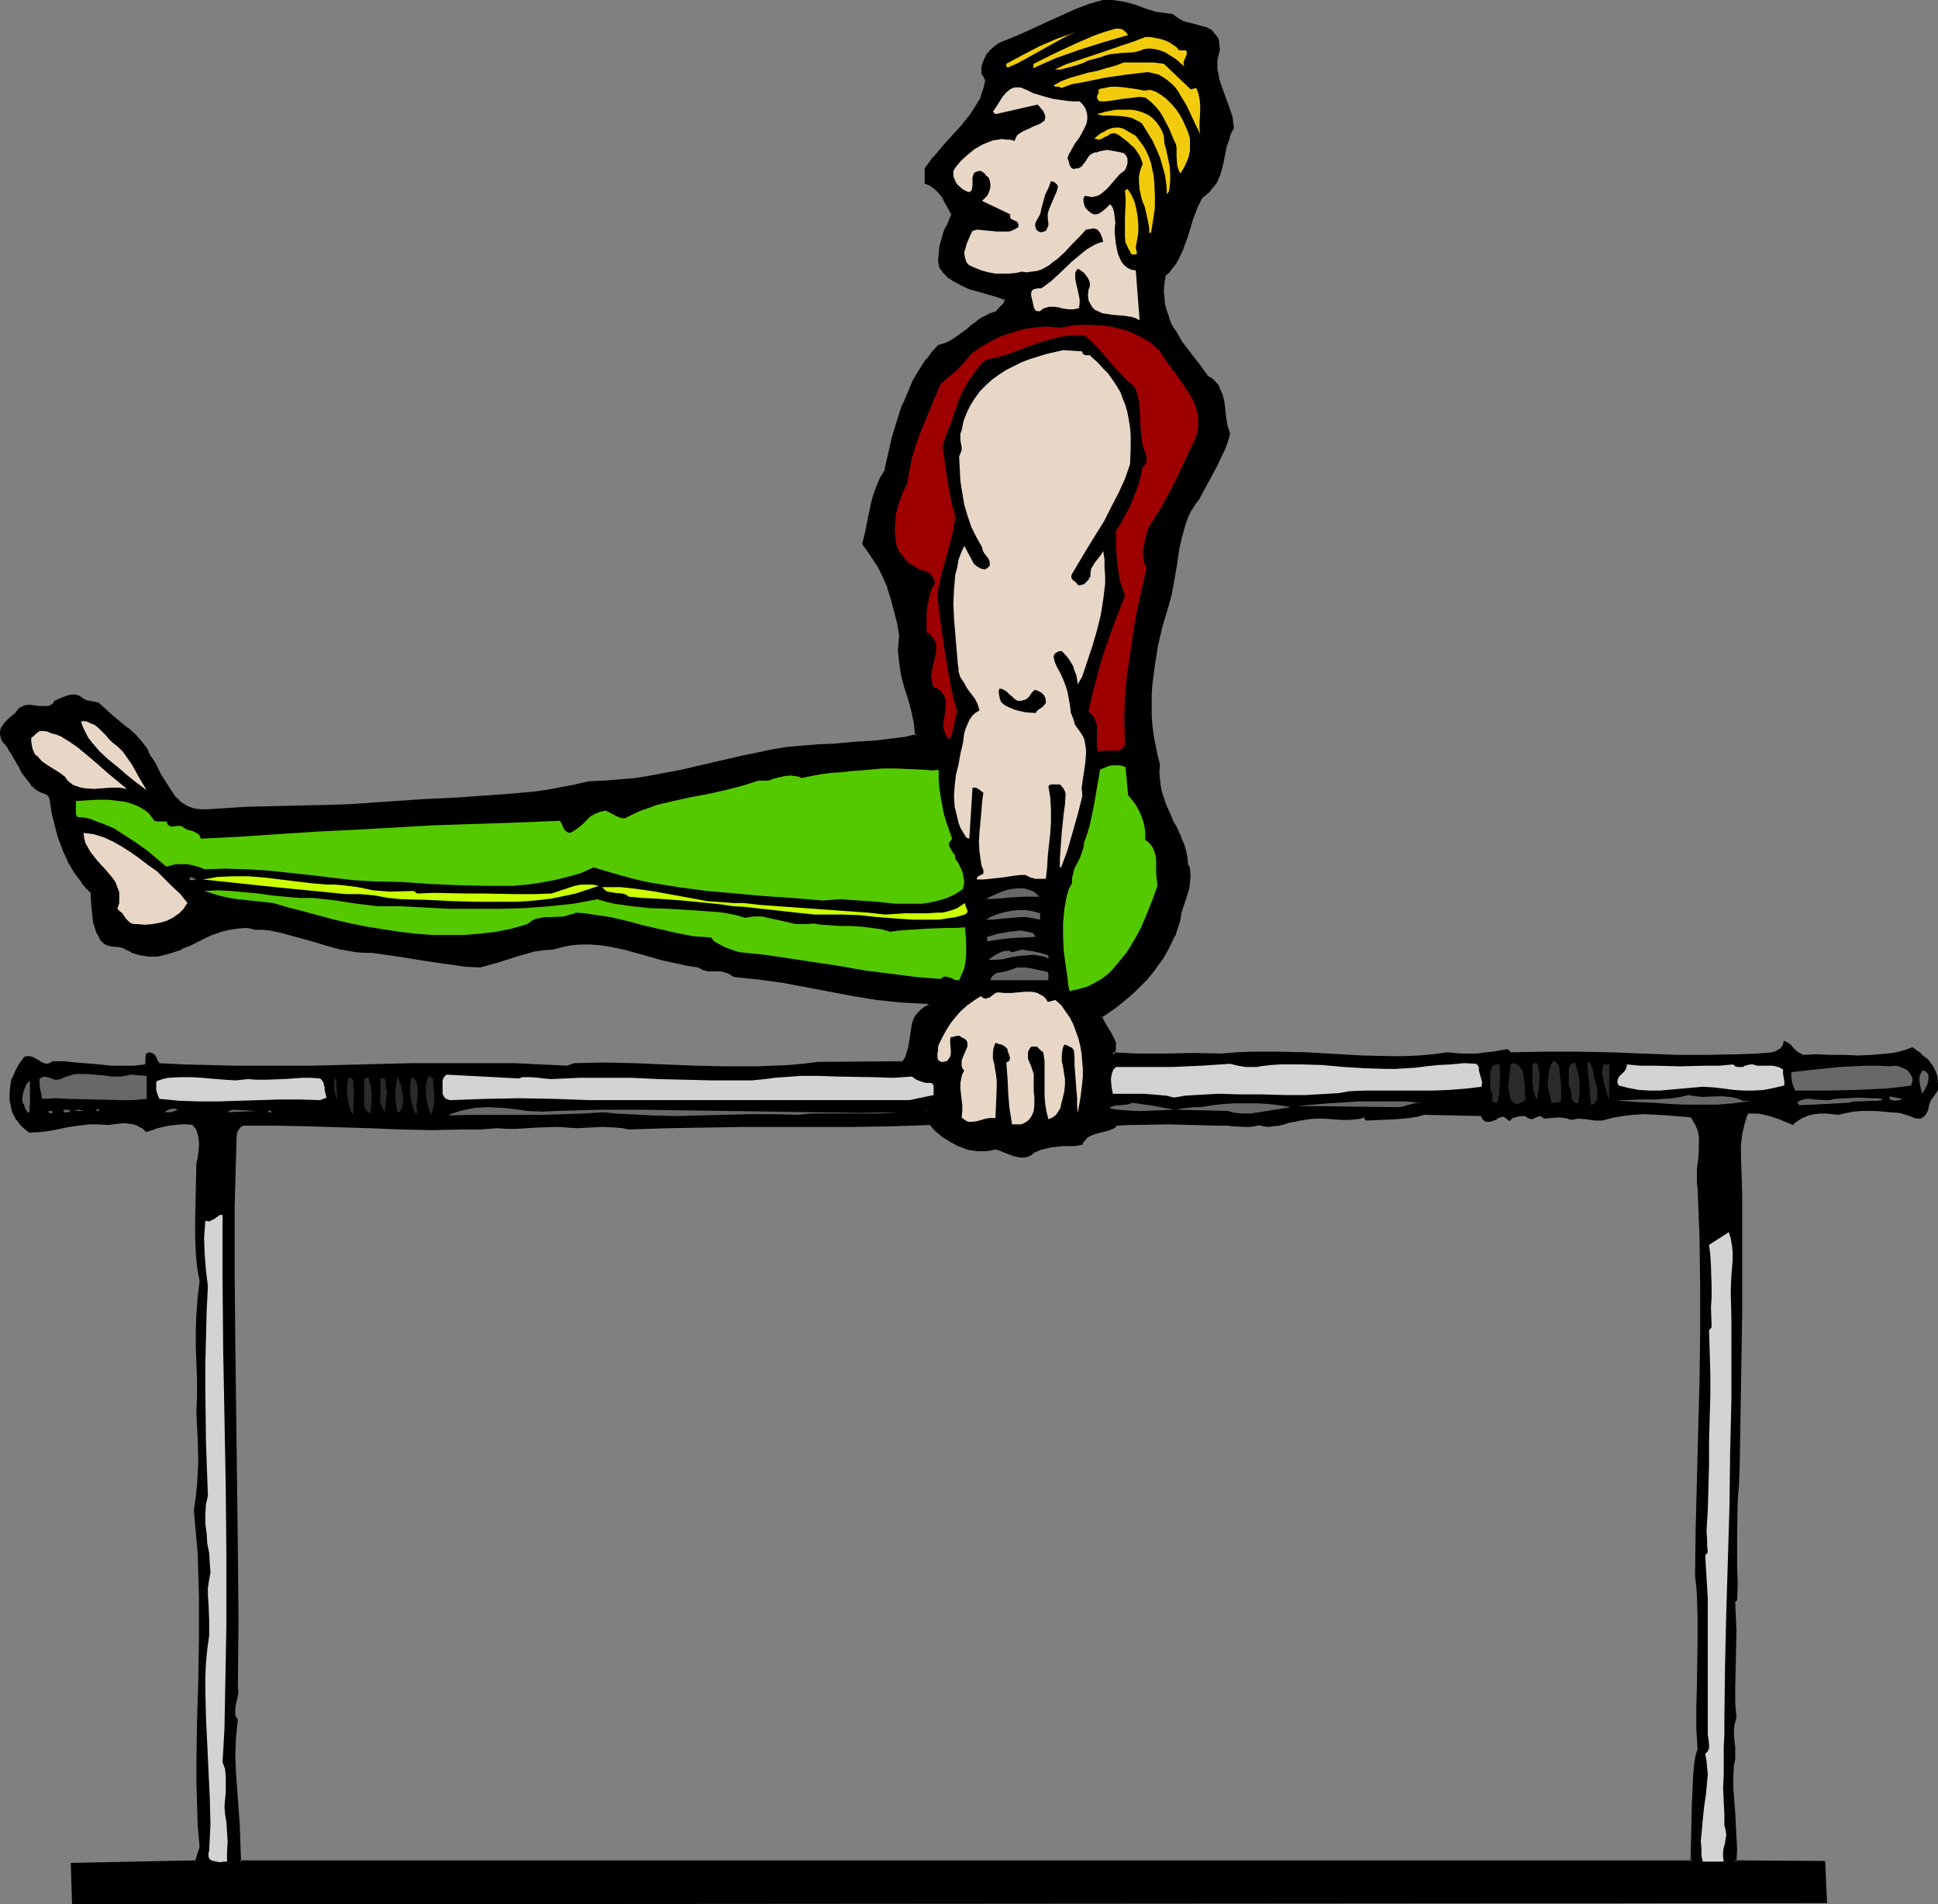 <?xml version="1.0" encoding="UTF-8" standalone="no"?>
<svg
   version="1.0"
   width="129.937mm"
   height="127.674mm"
   id="svg78"
   sodipodi:docname="Gymnastics 35.wmf"
   xmlns:inkscape="http://www.inkscape.org/namespaces/inkscape"
   xmlns:sodipodi="http://sodipodi.sourceforge.net/DTD/sodipodi-0.dtd"
   xmlns="http://www.w3.org/2000/svg"
   xmlns:svg="http://www.w3.org/2000/svg">
  <rect width="100%" height="100%" fill="#808080" stroke="none"/>
  <sodipodi:namedview
     id="namedview78"
     pagecolor="#ffffff"
     bordercolor="#000000"
     borderopacity="0.25"
     inkscape:showpageshadow="2"
     inkscape:pageopacity="0.0"
     inkscape:pagecheckerboard="0"
     inkscape:deskcolor="#d1d1d1"
     inkscape:document-units="mm" />
  <defs
     id="defs1">
    <pattern
       id="WMFhbasepattern"
       patternUnits="userSpaceOnUse"
       width="6"
       height="6"
       x="0"
       y="0" />
  </defs>
  <path
     style="fill:#000000;fill-opacity:1;fill-rule:evenodd;stroke:none"
     d="m 430.664,443.278 -0.485,1.616 -0.323,1.616 -0.162,1.778 -0.162,1.778 -0.162,3.717 -0.323,3.555 -0.162,14.383 H 60.6 v -4.525 l -0.323,-4.525 -0.646,-8.888 -0.323,-4.525 -0.162,-4.525 0.162,-4.363 0.485,-4.525 -0.323,-0.485 -0.162,-0.485 -0.162,-0.97 v -1.131 l 0.162,-0.97 0.485,-2.101 0.162,-1.131 -0.162,-0.97 0.162,-17.615 v -17.292 l -0.323,-17.453 -0.323,-17.453 -0.162,-17.292 -0.162,-17.453 v -17.453 l 0.485,-17.615 0.162,-0.97 0.323,-0.808 0.646,-0.808 0.646,-0.485 h 8.403 8.08 l 15.837,0.646 7.757,0.162 8.08,0.162 h 8.242 l 4.04,-0.162 4.363,-0.162 h 2.262 2.586 l 2.586,-0.162 2.586,-0.162 5.171,-0.162 2.586,0.162 2.424,0.323 1.454,-0.162 1.616,-0.162 3.394,-0.162 3.394,0.162 1.616,0.162 1.616,0.323 5.01,-0.162 5.01,-0.162 9.696,-0.162 h 9.373 9.373 l 18.746,-0.162 9.534,-0.162 9.696,-0.323 1.616,1.778 1.778,1.454 1.939,1.293 2.101,0.97 2.262,0.808 0.97,0.162 1.293,0.162 1.131,0.162 1.131,-0.162 0.97,-0.162 1.293,-0.323 1.131,0.323 1.293,0.485 1.131,0.646 1.293,0.323 1.293,0.323 h 1.131 l 0.646,-0.162 0.646,-0.162 0.646,-0.323 0.485,-0.646 1.616,-0.485 1.293,-0.485 1.454,-0.323 2.909,-0.162 1.616,-0.162 h 1.616 l 1.616,-0.162 0.323,-0.808 0.323,-0.485 0.485,-0.485 0.485,-0.323 1.131,-0.646 1.293,-0.323 0.646,-0.162 h 0.646 l 1.131,-0.323 1.293,-0.646 0.485,-0.323 0.485,-0.323 3.555,-0.323 h 3.232 l 6.464,-0.162 6.302,0.162 6.302,0.323 1.131,-0.162 h 1.454 l 1.293,0.162 2.747,0.323 h 1.454 l 1.131,-0.323 1.131,-0.323 1.293,0.323 1.131,0.162 1.293,-0.162 1.293,-0.162 1.454,-0.323 1.293,-0.485 1.454,-0.162 1.293,-0.162 1.939,-0.485 2.101,-0.162 2.101,0.162 4.202,0.162 h 2.101 l 1.939,-0.162 0.97,-0.162 0.808,-0.323 0.646,0.97 3.717,-0.323 h 1.778 l 1.939,-0.162 h 1.778 l 1.778,-0.323 1.778,-0.323 1.616,-0.485 14.706,0.485 0.485,0.646 0.485,0.485 0.323,0.162 0.485,0.162 h 0.323 l 0.485,-0.162 0.808,-0.485 0.808,-0.485 0.97,-0.323 h 0.485 l 0.323,0.162 0.646,0.485 0.485,0.485 0.323,-0.485 0.646,-0.323 0.97,-0.323 1.131,-0.162 1.293,0.162 0.323,0.323 0.162,0.162 0.646,0.162 0.485,-0.162 1.131,-0.485 0.646,-0.162 0.485,0.162 0.323,0.323 0.323,0.323 1.778,-0.323 1.616,-0.162 1.778,0.162 0.808,0.162 0.808,0.323 0.808,-0.162 h 0.97 2.101 l 0.97,0.162 0.97,0.162 h 0.97 l 0.808,0.162 1.293,-0.485 1.293,-0.323 2.747,-0.485 2.747,-0.323 2.909,-0.162 2.909,0.162 3.07,0.162 5.656,0.485 0.97,1.131 0.646,0.97 0.323,1.131 0.323,0.97 0.162,1.131 0.162,1.131 v 2.262 l -0.323,2.424 -0.162,2.424 -0.162,2.424 0.162,1.131 0.162,1.293 0.485,12.282 0.162,12.282 -0.162,12.282 -0.162,12.282 -0.162,12.12 -0.323,12.443 -0.323,12.282 -0.162,12.443 0.323,2.586 0.162,2.424 0.162,5.495 v 5.495 l -0.162,5.656 -0.162,5.656 v 5.656 5.495 z m 59.954,-169.199 -0.162,-1.293 -0.323,-1.293 -0.646,-1.131 -0.808,-1.131 -0.97,-0.97 -1.131,-0.808 -2.101,-1.616 -1.454,0.646 -1.616,0.323 -1.616,0.485 -1.778,0.162 -3.555,0.323 -3.555,0.162 -3.555,-0.162 -3.717,-0.162 h -3.394 l -3.232,0.162 -0.808,-0.323 -0.646,-0.323 -1.131,-0.97 -0.97,-1.131 -0.485,-0.485 -0.646,-0.323 -0.162,0.646 -0.162,0.485 -0.808,0.808 -0.808,0.485 -1.131,0.485 -4.04,0.162 -4.202,0.323 -8.08,0.162 -8.242,-0.162 -8.08,-0.162 -8.242,-0.323 -8.403,-0.162 h -8.565 l -8.565,0.162 -0.97,-0.97 -1.778,0.485 -1.778,0.323 -1.778,0.162 -2.101,0.162 -1.939,0.162 h -1.939 l -1.939,-0.162 -1.778,-0.162 -3.717,0.485 -3.555,0.323 h -3.717 l -3.555,0.162 -7.11,-0.162 -13.898,-0.808 -7.11,-0.162 -3.555,-0.162 -3.717,0.162 h -3.555 l -3.717,0.323 h -7.11 l -7.11,0.162 h -6.949 l -3.394,-0.162 -3.07,-0.162 0.162,-0.646 0.162,-0.808 v -0.646 -0.646 l -0.323,-1.131 -0.646,-1.131 -1.454,-2.262 -0.646,-1.131 -0.323,-1.131 3.394,-2.424 3.394,-2.747 1.616,-1.454 1.616,-1.616 1.454,-1.454 1.454,-1.778 1.293,-1.778 1.293,-1.778 0.97,-1.778 1.131,-1.939 0.808,-1.939 0.808,-1.939 0.485,-1.939 0.485,-2.101 0.808,-2.909 0.97,-3.07 0.323,-1.616 v -1.454 l -0.162,-1.454 -0.162,-0.808 -0.323,-0.646 -0.162,-1.778 -0.323,-1.454 -0.485,-1.616 -0.485,-1.454 -1.454,-3.07 -0.646,-1.293 -0.646,-1.454 -1.454,-3.07 -0.97,-3.07 -0.323,-1.616 -0.162,-1.616 -0.162,-1.778 0.323,-1.939 -0.808,-2.424 -0.485,-2.586 -0.323,-2.586 -0.323,-2.586 -0.162,-2.424 -0.162,-2.586 0.162,-2.586 v -2.424 l 0.646,-5.171 0.808,-4.848 1.131,-5.01 1.454,-4.848 0.485,-1.778 0.485,-1.778 0.646,-3.717 0.646,-3.555 0.646,-3.555 0.646,-3.555 0.485,-1.778 0.646,-1.778 0.646,-1.616 0.808,-1.616 0.97,-1.616 0.97,-1.454 2.101,-4.04 2.262,-3.878 0.97,-1.939 0.97,-2.101 0.646,-1.939 0.646,-2.101 -0.323,-0.808 -0.323,-0.97 -0.323,-2.101 -0.485,-4.04 -0.485,-1.939 -0.323,-0.97 -0.323,-0.808 -0.646,-0.808 -0.646,-0.808 -0.808,-0.485 -0.97,-0.646 -1.939,-2.909 -2.262,-2.909 -2.101,-2.909 -1.939,-2.909 -0.808,-1.616 -0.646,-1.616 -0.646,-1.616 -0.485,-1.778 -0.162,-1.778 -0.162,-1.778 0.162,-1.939 0.323,-2.101 1.131,-0.97 0.808,-1.131 0.808,-1.131 0.646,-1.131 1.293,-2.586 0.808,-2.586 0.808,-2.586 0.808,-2.747 1.131,-2.424 0.485,-1.293 0.646,-1.293 1.131,-0.808 0.97,-0.808 0.808,-0.97 0.646,-1.131 0.646,-0.97 0.323,-1.131 0.646,-2.262 0.485,-2.424 0.646,-2.424 0.646,-2.262 0.485,-1.131 0.646,-0.97 -0.323,-1.293 -0.162,-1.293 -0.808,-2.424 -1.778,-4.848 -0.808,-2.424 -0.162,-1.293 -0.162,-1.131 -0.162,-1.293 0.162,-1.293 0.162,-1.454 0.323,-1.293 -0.162,-1.293 -0.162,-1.131 -0.485,-0.808 -0.646,-0.808 -0.485,-0.485 -0.97,-0.485 -1.616,-0.646 -1.939,-0.323 -1.939,-0.485 -0.97,-0.323 -0.808,-0.485 -0.808,-0.646 -0.646,-0.646 h -1.131 l -1.131,-0.162 -2.262,-0.485 -2.101,-0.646 -2.101,-0.646 -1.939,-0.646 -2.262,-0.485 -2.262,-0.323 h -1.131 -1.131 l -3.394,0.97 -3.394,1.131 -3.232,1.454 -3.232,1.454 -6.302,3.07 -3.232,1.293 -3.232,1.454 -1.131,0.646 -1.131,0.97 -0.808,1.131 -0.808,1.131 -0.485,1.131 v 0.646 0.646 0.646 l 0.162,0.646 0.323,0.646 0.485,0.646 -0.323,1.778 -0.485,1.616 -0.646,1.454 -1.616,3.07 -1.131,1.293 -2.101,2.747 -4.686,5.171 -2.262,2.747 -2.101,2.747 v 3.394 l 1.293,0.646 1.131,0.808 0.97,0.97 0.808,1.131 0.808,1.131 0.646,1.293 0.485,1.131 0.485,0.97 -1.293,3.232 -0.646,1.616 -0.646,1.778 -0.323,1.616 -0.162,1.778 -0.162,1.778 0.162,1.616 0.808,0.97 0.808,0.808 0.808,0.808 0.97,0.646 2.101,1.131 2.101,0.808 4.525,1.293 2.424,0.646 2.101,0.808 v 0.485 l -0.162,0.485 -0.323,0.646 -0.323,0.323 -0.808,0.808 -0.808,0.97 -0.97,0.323 -1.131,0.323 -1.778,1.131 -1.778,1.131 -1.616,1.454 -3.394,2.586 -1.939,0.97 -0.97,0.323 -1.131,0.323 -1.454,1.616 -1.293,1.616 -1.293,1.778 -1.131,1.778 -0.97,1.939 -0.97,1.939 -1.616,3.878 -1.293,4.04 -1.293,4.202 -1.939,8.403 -1.293,2.101 -0.808,2.262 -0.808,2.262 -0.646,2.424 -0.97,4.848 -0.646,2.424 -0.646,2.262 2.101,2.747 1.616,2.586 1.454,2.909 1.293,2.909 0.97,2.909 0.808,3.07 0.646,3.07 0.646,3.232 -0.323,1.778 v 1.778 1.616 l 0.162,1.616 0.646,3.07 0.808,3.07 0.97,3.07 0.808,2.909 0.646,3.232 0.162,1.616 v 1.616 l -2.424,0.646 -2.424,0.323 -5.333,0.646 -5.333,0.323 -5.171,0.485 h -4.04 l -3.878,0.323 -3.878,0.485 -4.04,0.646 -7.595,1.616 -7.757,1.616 -7.757,1.778 -7.595,1.616 -3.878,0.485 -3.878,0.485 -4.04,0.323 -3.878,0.162 -3.394,0.808 -3.394,0.646 -3.555,0.646 -3.394,0.323 -6.949,0.808 -7.11,0.485 -7.11,0.485 -7.11,0.323 -7.11,0.323 -6.949,0.646 -4.848,0.323 -5.01,0.162 -21.008,0.485 -5.01,0.162 -4.848,0.323 -1.616,0.162 -1.454,-0.162 -1.293,-0.323 -1.131,-0.646 -1.131,-0.646 -0.808,-0.808 -0.97,-0.808 -0.808,-0.97 -1.454,-2.262 -1.293,-2.424 -1.293,-2.262 -1.293,-2.262 -0.485,-0.97 -0.646,-1.131 -1.293,-1.778 -1.616,-1.778 -1.778,-1.616 -3.878,-3.07 -1.778,-1.616 -1.616,-1.616 -1.131,-0.162 -0.97,-0.162 -1.131,-0.323 -0.97,-0.485 -0.646,-0.485 -0.97,-0.323 -0.808,-0.162 -0.808,0.162 -1.778,0.646 -1.616,0.808 -0.323,0.646 -0.485,0.323 -0.485,0.323 -0.485,0.162 h -1.131 -1.131 l -2.586,-0.323 -1.131,0.162 -0.646,0.162 -0.485,0.323 -0.646,0.97 -0.97,0.808 -0.97,0.808 -0.97,0.97 -0.808,0.97 -0.162,0.485 -0.323,0.646 v 0.646 l 0.162,0.646 0.323,0.646 0.485,0.808 1.131,1.293 0.97,1.616 1.778,3.07 0.808,1.616 0.97,1.454 1.131,1.454 1.454,1.293 1.131,0.485 0.97,0.485 0.646,0.323 0.323,0.323 0.323,0.485 0.162,0.646 0.485,3.394 0.808,3.07 0.808,3.07 0.97,2.909 1.454,2.909 1.616,2.747 1.778,2.747 1.131,1.293 1.131,1.131 0.162,3.394 0.323,2.909 0.323,1.454 0.323,1.454 0.646,1.454 0.646,1.454 0.485,0.485 0.646,0.485 0.808,0.162 0.646,0.162 1.616,0.162 0.646,0.162 0.646,0.162 1.131,0.646 1.131,0.485 1.131,0.485 1.131,0.162 0.97,0.162 1.131,0.162 h 2.101 l 2.101,-0.485 1.939,-0.485 1.939,-0.808 1.939,-0.97 4.04,-1.939 1.939,-0.808 2.262,-0.808 2.101,-0.485 2.101,-0.323 h 2.101 1.293 l 1.131,0.323 h 1.778 l 1.939,0.323 3.555,0.646 3.555,0.97 3.555,1.131 3.555,0.97 3.717,0.97 3.717,0.646 1.939,0.162 1.939,0.162 3.555,0.323 3.394,0.485 6.949,1.131 6.787,1.131 3.555,0.323 3.394,0.323 4.525,-1.454 4.525,-1.454 2.262,-0.646 2.262,-0.646 2.424,-0.323 2.424,-0.162 2.262,-0.646 2.424,-0.485 2.424,-0.162 h 2.424 l 2.262,0.162 2.262,0.323 4.686,0.97 4.686,1.293 4.525,1.293 4.525,0.97 2.262,0.646 2.262,0.323 1.131,0.485 1.293,0.323 2.262,0.162 h 0.97 l 1.131,0.162 1.131,0.485 0.485,0.323 0.485,0.485 3.232,0.162 3.07,0.323 6.141,0.808 5.979,1.131 11.797,2.262 6.141,0.97 3.07,0.485 3.07,0.323 3.07,0.162 h 3.232 0.323 l 0.485,0.646 0.162,0.323 -1.131,0.646 -0.97,0.646 -0.808,0.646 -0.646,0.808 -0.323,0.97 -0.323,0.97 -0.485,1.939 -0.162,2.101 -0.323,2.101 -0.323,0.97 -0.323,0.97 -0.485,0.808 -0.485,0.808 -21.654,0.323 -3.878,0.485 -3.717,0.323 -3.878,0.162 -3.878,0.162 h -7.757 l -7.918,-0.162 -7.918,-0.323 -7.757,-0.323 -7.595,-0.162 h -7.434 l -1.778,0.646 -6.787,-0.323 -6.626,-0.162 -6.464,-0.162 h -6.626 l -12.766,0.162 -25.694,0.485 -12.766,0.162 h -6.464 l -6.464,-0.162 -6.464,-0.323 -6.464,-0.323 -0.323,-0.323 -0.485,-0.97 -0.646,-0.97 -0.485,-0.162 -0.485,-0.162 -0.485,0.162 v 0.808 0.485 0.323 0.808 l -0.323,0.162 -0.323,0.323 -2.747,0.162 -2.909,0.162 -2.909,-0.162 -2.909,-0.162 -5.979,-0.485 -2.909,-0.323 -2.909,-0.162 -0.485,0.485 -0.485,0.162 -0.485,0.162 h -0.323 l -0.97,-0.323 -0.646,-0.485 -0.808,-0.485 -0.808,-0.485 -0.97,-0.162 H 6.949 l -0.485,0.162 -1.131,1.616 -1.131,1.616 -0.808,1.939 -0.323,0.97 v 0.97 l -0.162,1.616 v 1.616 l 0.162,1.616 0.485,1.454 0.808,1.454 0.808,1.293 1.131,1.131 1.293,1.131 2.586,-0.162 2.586,-0.485 4.686,-0.808 2.424,-0.485 2.424,-0.162 2.586,-0.162 2.586,0.162 1.293,-0.162 1.293,-0.162 h 1.293 1.293 l 1.131,0.162 1.293,0.323 1.131,0.646 0.97,0.97 1.293,-0.485 1.454,-0.485 1.454,-0.323 1.454,-0.323 1.454,-0.162 1.454,-0.162 h 1.616 l 1.616,0.162 0.808,0.97 0.485,1.131 0.323,1.293 0.323,1.454 v 1.293 l -0.162,1.454 -0.162,1.293 -0.323,1.131 -0.162,3.717 -0.162,3.555 v 7.595 3.878 l 0.162,3.717 0.323,3.878 0.485,3.717 -0.323,4.04 -0.323,4.202 -0.162,4.04 v 4.202 l 0.162,8.403 v 4.202 4.363 l 0.162,3.232 0.162,3.07 v 2.909 2.909 3.07 l -0.162,3.07 -0.323,2.909 -0.485,3.394 0.485,5.495 0.485,5.495 0.162,5.333 0.162,5.495 v 10.504 l -0.323,10.504 -0.162,10.343 -0.162,10.666 v 5.171 l 0.162,5.495 0.162,5.333 0.323,5.495 -0.97,3.717 -31.674,0.646 0.485,9.858 443.753,-0.323 -0.323,-9.858 -22.624,-0.323 0.162,-3.07 v -3.07 l -0.485,-6.303 -0.485,-6.141 v -2.909 l 0.162,-2.909 0.323,-1.454 0.162,-1.616 -0.162,-1.454 -0.162,-1.454 -0.162,-1.454 v -1.616 l 0.162,-1.454 0.485,-1.616 -0.162,-3.717 -0.162,-3.717 0.162,-7.111 0.162,-7.272 -0.162,-3.717 -0.162,-3.878 0.646,-0.646 v -3.878 l -0.162,-4.202 v -8.565 l 0.323,-8.565 0.162,-4.04 0.323,-4.04 v -10.019 l 0.162,-9.858 0.162,-9.858 0.162,-9.858 0.162,-19.554 -0.162,-9.858 -0.323,-10.019 v -1.454 -1.293 l 0.323,-2.909 0.646,-2.747 0.485,-1.293 0.485,-1.293 1.616,-0.162 h 1.454 l 1.454,0.323 1.454,0.323 2.909,1.131 2.747,1.131 0.485,-0.646 0.646,-0.323 1.293,-0.808 1.454,-0.646 1.616,-0.323 h 1.454 1.616 1.616 l 1.454,0.162 1.939,-0.485 1.939,-0.162 1.778,-0.162 h 3.717 l 1.939,0.162 h 1.939 l 2.101,0.162 0.808,0.162 2.101,0.808 1.131,0.323 0.97,0.162 h 0.323 l 0.485,-0.162 0.323,-0.323 0.323,-0.323 0.323,-0.646 0.162,-0.646 0.162,-0.97 0.485,-0.97 0.323,-0.808 0.646,-0.646 0.323,-0.808 0.485,-0.646 0.162,-0.808 z"
     id="path1" />
  <path
     style="fill:#000000;fill-opacity:1;fill-rule:evenodd;stroke:none"
     d="m 430.179,443.278 v -0.162 l -0.485,1.616 v 0 l -0.323,1.778 -0.162,1.616 -0.162,1.778 v 0.162 l -0.162,3.717 -0.162,3.555 -0.323,14.383 0.485,-0.323 H 60.6 l 0.485,0.323 -0.162,-4.525 -0.162,-4.525 v -0.162 l -0.97,-13.413 v 0.162 l -0.162,-4.525 0.162,-4.363 v 0 l 0.485,-4.686 -0.485,-0.646 0.162,0.162 -0.323,-0.485 v 0 -0.97 0.162 -1.131 0.162 l 0.162,-1.131 0.485,-2.101 0.162,-1.131 -0.162,-0.97 v 0 l 0.162,-17.615 -0.162,-17.292 -0.646,-52.198 -0.162,-17.453 v -17.453 l 0.485,-17.615 v 0 l 0.162,-0.97 -0.162,0.162 0.485,-0.808 v 0 l 0.485,-0.808 v 0.162 l 0.646,-0.485 h -0.323 8.403 l 8.08,0.162 15.837,0.485 7.757,0.323 8.08,0.162 8.242,-0.162 h 4.04 l 4.363,-0.323 2.262,0.162 h 2.586 l 2.586,-0.162 2.586,-0.162 5.171,-0.162 2.586,0.162 h -0.162 l 2.586,0.162 3.07,-0.162 v 0 l 3.394,-0.162 3.394,0.162 v 0 l 1.616,0.162 1.616,0.323 10.019,-0.323 9.696,-0.162 9.373,-0.162 h 9.373 18.746 l 9.534,-0.162 9.696,-0.323 -0.323,-0.162 1.616,1.778 v 0 l 1.778,1.454 v 0 l 2.101,1.293 v 0 l 2.101,1.131 h 0.162 l 2.101,0.808 1.131,0.162 v 0 l 1.131,0.162 h 0.162 1.131 1.131 v 0 l 1.131,-0.162 v 0 l 1.131,-0.323 h -0.162 l 1.131,0.323 v 0 l 1.131,0.485 1.293,0.485 v 0 l 1.293,0.485 h 0.162 l 1.293,0.323 h 1.293 l 0.646,-0.162 0.808,-0.323 0.485,-0.323 0.646,-0.646 v 0.162 l 1.454,-0.646 h -0.162 l 1.454,-0.323 v 0 l 1.454,-0.323 2.909,-0.323 h -0.162 1.616 1.616 v 0 l 1.778,-0.323 0.485,-0.97 v 0.162 l 0.485,-0.485 h -0.162 l 0.485,-0.485 v 0 l 0.485,-0.323 v 0 l 1.131,-0.485 h -0.162 l 1.293,-0.323 0.646,-0.162 h -0.162 l 0.646,-0.162 h 0.162 l 1.131,-0.323 h 0.162 l 1.131,-0.485 v 0 l 0.646,-0.323 V 285.553 l 0.485,-0.323 h -0.323 l 3.555,-0.162 9.696,-0.162 6.302,0.162 6.302,0.162 h 0.162 1.131 -0.162 1.454 -0.162 l 1.293,0.162 2.909,0.162 h 1.454 l 1.131,-0.162 h 0.162 l 1.131,-0.323 h -0.323 l 1.293,0.323 1.293,0.162 1.293,-0.162 v 0 l 1.454,-0.162 v 0 l 1.293,-0.323 1.454,-0.485 v 0 l 1.293,-0.162 1.293,-0.323 h 0.162 l 1.939,-0.323 h -0.162 l 2.101,-0.162 h 2.101 l 4.202,0.323 h 2.101 l 1.939,-0.162 0.97,-0.162 0.97,-0.323 -0.485,-0.162 0.808,0.97 3.878,-0.162 3.717,-0.162 1.778,-0.162 v 0 l 1.778,-0.162 1.778,-0.323 h 0.162 l 1.616,-0.485 h -0.162 l 14.706,0.323 -0.323,-0.162 0.485,0.646 v 0.162 l 0.485,0.485 0.485,0.323 h 0.646 0.485 l 0.485,-0.162 0.808,-0.323 h 0.162 l 0.808,-0.646 -0.162,0.162 0.97,-0.323 h -0.162 0.485 -0.162 l 0.485,0.162 h -0.162 l 0.485,0.323 v 0 l 0.808,0.646 0.646,-0.646 v 0 l 0.485,-0.323 -0.162,0.162 1.131,-0.323 h -0.162 l 1.131,-0.162 v 0 h 1.293 -0.323 l 0.323,0.323 v 0 l 0.323,0.162 0.808,0.323 0.646,-0.162 1.293,-0.646 -0.162,0.162 0.646,-0.162 h -0.323 l 0.646,0.162 h -0.162 l 0.323,0.162 -0.162,-0.162 0.485,0.485 1.939,-0.162 1.778,-0.162 h -0.162 l 1.616,0.162 v 0 l 0.808,0.162 0.97,0.323 0.97,-0.162 h -0.162 l 0.97,-0.162 2.101,0.162 v 0 l 0.97,0.162 0.97,0.162 v 0 h 0.97 v 0 -0.808 l -0.97,-0.162 h 0.162 l -0.97,-0.162 h -1.131 v 0 l -2.101,-0.162 h -0.97 v 0 l -0.97,0.162 h 0.323 l -0.808,-0.323 -0.97,-0.162 v 0 l -1.616,-0.162 h -0.162 l -1.616,0.162 -1.778,0.323 0.323,0.162 -0.323,-0.323 -0.323,-0.323 -0.808,-0.323 -0.646,0.162 -1.293,0.646 v -0.162 l -0.485,0.162 h 0.162 l -0.485,-0.162 h 0.162 l -0.323,-0.162 0.162,0.162 -0.485,-0.485 -1.454,-0.162 v 0 l -1.131,0.162 -1.293,0.485 -0.485,0.323 -0.485,0.485 h 0.646 l -0.485,-0.485 -0.162,-0.162 -0.485,-0.323 -0.646,-0.162 h -0.646 l -0.97,0.323 -0.808,0.485 v 0 l -0.808,0.323 -0.485,0.162 h 0.162 -0.323 v 0 h -0.323 0.162 l -0.485,-0.323 0.162,0.162 -0.485,-0.485 v 0 l -0.646,-0.808 -14.867,-0.485 -1.778,0.646 v 0 l -1.616,0.323 -1.778,0.162 v 0 l -1.778,0.162 h -3.717 l -3.717,0.323 0.485,0.162 -0.97,-1.131 -1.131,0.323 -0.97,0.323 h 0.162 -1.939 -2.101 l -4.202,-0.162 -2.101,-0.162 -2.101,0.162 h -0.162 l -1.939,0.485 h 0.162 l -1.454,0.162 -1.293,0.323 v 0 l -1.454,0.323 -1.293,0.323 v 0 l -1.293,0.323 v 0 h -1.293 -1.131 v 0 l -1.293,-0.485 -1.293,0.485 h 0.162 l -1.293,0.162 h 0.162 -1.454 0.162 l -2.909,-0.323 -1.293,-0.162 v 0 h -1.454 v 0 l -1.131,0.162 v 0 l -6.302,-0.323 -6.302,-0.162 -9.696,0.323 -3.717,0.162 -0.646,0.485 v 0 l -0.485,0.323 h 0.162 l -1.293,0.485 h 0.162 l -1.293,0.323 v 0 l -0.485,0.162 h -0.162 l -0.646,0.162 -1.131,0.323 -1.293,0.646 v 0 l -0.646,0.323 -0.485,0.485 v 0.162 l -0.323,0.485 v 0 l -0.485,0.646 0.323,-0.162 -1.616,0.162 h 0.162 -1.616 l -1.616,0.162 v 0 l -2.909,0.162 -1.454,0.323 h -0.162 l -1.293,0.485 h -0.162 l -1.454,0.646 -0.646,0.646 0.162,-0.162 -0.646,0.323 -0.646,0.323 0.162,-0.162 -0.646,0.162 v 0 h -1.131 v 0 l -1.293,-0.162 h 0.162 l -1.293,-0.485 v 0 l -1.131,-0.485 -1.293,-0.485 v 0 l -1.293,-0.485 -1.293,0.323 v 0 l -1.131,0.162 h 0.162 l -1.131,0.162 -1.131,-0.162 v 0 h -1.131 v 0 l -0.97,-0.323 -2.262,-0.646 v 0 l -2.101,-0.97 h 0.162 l -1.939,-1.454 v 0.162 l -1.778,-1.454 v 0 l -1.778,-1.778 -9.858,0.323 h -9.534 l -18.746,0.162 h -9.373 -9.373 l -9.696,0.162 -10.019,0.323 v 0 l -1.454,-0.323 -1.616,-0.162 h -0.162 l -3.394,-0.162 -3.394,0.162 v 0 l -1.616,0.162 -1.616,0.162 h 0.162 l -2.424,-0.323 v 0 l -2.586,-0.162 -5.171,0.323 h -2.586 l -2.586,0.162 -2.586,0.162 -2.262,-0.162 -4.363,0.162 -4.04,0.162 h -8.242 l -8.08,-0.162 -7.757,-0.162 -15.837,-0.485 -8.08,-0.162 h -8.565 l -0.808,0.646 -0.646,0.808 -0.485,0.97 -0.162,0.97 -0.323,17.776 -0.162,17.453 0.162,17.453 0.808,52.198 v 17.292 l -0.162,17.615 0.162,1.131 v -0.162 l -0.162,1.131 -0.323,1.939 -0.323,1.131 v 0 1.131 l 0.162,0.97 0.162,0.646 0.323,0.646 v -0.323 l -0.485,4.363 v 0.162 l -0.162,4.363 0.162,4.525 v 0 l 0.97,13.413 v 0 l 0.323,4.525 0.162,5.01 H 429.209 l 0.323,-14.868 0.323,-3.555 0.162,-3.717 v 0 l 0.162,-1.778 0.162,-1.778 0.323,-1.616 v 0 l 0.485,-1.454 z"
     id="path2" />
  <path
     style="fill:#000000;fill-opacity:1;fill-rule:evenodd;stroke:none"
     d="m 404.969,283.937 h 0.97 l 1.293,-0.323 1.293,-0.323 h -0.162 l 2.747,-0.485 2.747,-0.323 v 0 l 2.909,-0.162 2.909,0.162 3.07,0.162 h -0.162 l 5.818,0.485 -0.162,-0.162 0.808,0.97 h -0.162 l 0.646,0.97 v 0 l 0.485,1.131 v -0.162 l 0.323,1.131 v 0 l 0.162,0.97 v 0 1.131 2.262 0 l -0.162,2.262 -0.323,2.424 v 0.162 2.424 1.131 0.162 l 0.162,1.131 v 0 l 0.485,12.282 0.162,12.282 v 12.282 l -0.162,12.282 -0.323,12.12 -0.323,12.443 -0.323,12.282 -0.162,12.443 v 0 l 0.323,2.586 0.162,2.586 v -0.162 l 0.162,5.495 v 5.495 l -0.162,11.312 -0.162,5.656 v 5.495 l 0.323,5.333 0.97,0.162 -0.323,-5.495 v -5.495 -5.656 l 0.323,-11.312 v -5.495 l -0.323,-5.495 v 0 l -0.162,-2.586 -0.162,-2.586 v 0.162 l 0.162,-12.443 0.162,-12.282 0.323,-12.443 0.323,-12.12 0.162,-12.282 0.162,-12.282 -0.323,-12.282 -0.323,-12.282 v 0 l -0.323,-1.293 v 0 -1.131 l 0.162,-2.424 v 0 l 0.162,-2.424 0.323,-2.262 v -0.162 -2.262 l -0.162,-1.131 v 0 l -0.162,-1.131 v -0.162 l -0.323,-0.97 V 285.553 l -0.485,-0.97 v -0.162 l -0.646,-0.97 v 0 l -0.97,-1.131 -5.979,-0.646 v 0 l -3.07,-0.162 h -2.909 -2.909 v 0 l -2.909,0.323 -2.586,0.485 h -0.162 l -1.293,0.323 -1.293,0.485 h 0.323 -0.808 -0.162 z"
     id="path3" />
  <path
     style="fill:#000000;fill-opacity:1;fill-rule:evenodd;stroke:none"
     d="m 491.102,274.079 v 0 l -0.162,-1.454 -0.485,-1.293 -0.646,-1.293 -0.808,-0.97 v -0.162 l -0.97,-0.97 h -0.162 l -0.97,-0.808 v -0.162 l -2.262,-1.616 -1.778,0.646 -1.616,0.485 -1.616,0.323 v 0 l -1.616,0.162 -3.555,0.323 v 0 l -3.555,0.162 -3.555,-0.162 h -3.717 l -3.394,-0.162 -3.232,0.162 v 0 l -0.646,-0.323 0.162,0.162 -0.646,-0.485 v 0.162 l -1.131,-0.97 v 0 l -0.97,-1.131 -0.646,-0.485 -1.131,-0.485 -0.162,0.97 v 0 l -0.323,0.485 0.162,-0.162 -0.646,0.808 v -0.162 l -0.97,0.646 v 0 l -0.97,0.323 h 0.162 l -4.04,0.323 -4.202,0.162 -8.08,0.162 h -8.242 l -16.322,-0.646 -8.403,-0.162 h -8.565 l -8.565,0.162 0.323,0.162 -1.131,-0.97 -1.939,0.323 v 0 l -1.778,0.323 -1.939,0.162 -1.939,0.323 v 0 h -1.939 -1.939 l -1.939,-0.162 h 0.162 l -1.939,-0.162 -3.717,0.485 -3.555,0.323 v 0 l -3.717,0.162 h -3.555 l -7.11,-0.162 -13.898,-0.808 -7.11,-0.162 h -3.555 -3.717 l -3.555,0.162 h -0.162 l -3.717,0.323 h 0.162 l -7.11,-0.162 -7.11,0.162 h -6.949 l -3.394,-0.162 -3.07,-0.162 0.323,0.646 0.323,-0.808 0.162,-0.646 v -0.808 -0.646 -0.162 l -0.485,-1.131 -0.646,-1.293 v 0 l -1.293,-2.101 v 0 l -0.646,-1.131 v 0 l -0.485,-1.131 -0.162,0.485 3.555,-2.424 v 0 l 3.394,-2.747 v 0 l 1.616,-1.454 1.616,-1.616 1.454,-1.454 1.454,-1.778 v 0 l 1.293,-1.778 1.293,-1.778 1.131,-1.939 v 0 l 0.97,-1.939 0.808,-1.778 h 0.162 l 0.646,-2.101 v 0 l 0.646,-1.939 v -0.162 l 0.323,-1.939 v 0 l 0.97,-2.909 0.97,-3.07 v 0 l 0.162,-1.616 0.162,-1.616 -0.162,-1.616 v 0 l -0.162,-0.808 -0.485,-0.646 h 0.162 l -0.162,-1.616 -0.323,-1.616 v 0 l -0.485,-1.616 -0.646,-1.454 v -0.162 l -1.293,-2.909 -0.808,-1.293 -0.646,-1.616 -1.293,-2.909 v 0 l -0.97,-3.07 v 0.162 l -0.323,-1.778 -0.162,-1.616 v 0.162 l -0.162,-1.778 v 0 l 0.162,-1.939 -0.646,-2.586 v 0 l -0.485,-2.424 -0.485,-2.586 -0.323,-2.586 -0.162,-2.424 v 0 -2.586 -2.586 l 0.162,-2.424 v 0 l 0.646,-5.01 0.808,-5.01 v 0 l 1.131,-4.848 1.454,-4.848 0.485,-1.778 0.485,-1.778 v -0.162 l 0.646,-3.555 0.646,-3.717 0.485,-3.555 0.808,-3.555 v 0.162 l 0.485,-1.778 0.485,-1.778 v 0.162 l 0.646,-1.778 v 0 l 0.808,-1.616 v 0.162 l 0.97,-1.616 1.131,-1.454 v -0.162 l 2.101,-3.878 2.101,-3.878 0.97,-2.101 0.97,-1.939 v 0 l 0.808,-2.101 v 0 l 0.646,-2.262 -0.323,-0.97 -0.323,-0.97 v 0 l -0.323,-1.939 -0.485,-4.202 v 0 l -0.485,-1.939 -0.485,-0.97 -0.323,-0.808 V 97.932 l -0.485,-0.808 h -0.162 l -0.646,-0.808 -0.808,-0.646 -0.97,-0.485 h 0.162 l -2.101,-2.909 -2.262,-2.909 -2.101,-2.747 -1.778,-3.07 v 0.162 l -0.97,-1.616 -0.646,-1.616 0.162,0.162 -0.646,-1.778 -0.485,-1.616 v 0 l -0.162,-1.778 v 0 l -0.162,-1.778 0.162,-1.939 v 0 l 0.323,-1.939 -0.162,0.162 1.131,-0.97 v 0 l 0.808,-1.131 v 0 l 0.97,-1.131 v -0.162 l 0.646,-1.131 1.131,-2.424 v -0.162 l 0.97,-2.586 0.808,-2.586 0.808,-2.747 v 0.162 l 0.97,-2.586 0.646,-1.293 0.646,-1.293 -0.162,0.323 1.131,-0.97 v 0 l 0.97,-0.808 v -0.162 l 0.808,-0.97 v 0 l 0.808,-0.97 v 0 l 0.485,-1.131 0.485,-1.131 v 0 l -0.808,-0.323 v 0 l -0.485,0.97 -0.485,1.131 v 0 l -0.646,0.97 v 0 l -0.808,0.97 v 0 l -0.97,0.808 h 0.162 l -1.293,0.808 -0.646,1.454 -0.646,1.131 -0.97,2.586 v 0.162 l -0.808,2.586 -0.97,2.586 -0.808,2.747 v -0.162 l -1.131,2.586 -0.646,1.131 v 0 l -0.808,1.131 v 0 l -0.808,1.131 v -0.162 l -1.293,1.131 -0.323,2.262 v 0 l -0.162,1.939 0.162,1.778 v 0.162 l 0.323,1.778 v 0 l 0.323,1.778 0.646,1.616 v 0.162 l 0.808,1.454 0.808,1.616 v 0 l 1.939,3.07 2.101,2.909 2.101,2.747 2.101,3.07 1.131,0.646 0.808,0.646 -0.162,-0.162 0.646,0.808 v -0.162 l 0.485,0.97 V 98.416 l 0.485,0.808 0.323,0.97 v -0.162 l 0.323,2.101 v -0.162 l 0.646,4.202 0.323,1.939 v 0.162 l 0.323,0.808 0.323,0.97 v -0.323 l -0.646,2.101 v 0 l -0.808,1.939 v 0 l -0.97,2.101 -0.97,1.939 -2.101,3.878 -2.101,4.04 v -0.162 l -1.131,1.616 -0.97,1.616 v 0 l -0.808,1.616 v 0 l -0.646,1.616 v 0.162 l -0.646,1.616 -0.323,1.778 v 0 l -0.808,3.555 -0.646,3.717 -0.485,3.555 -0.808,3.717 v -0.162 l -0.323,1.778 -0.646,1.778 -1.293,4.848 -1.131,5.01 v 0 l -0.97,5.01 -0.485,5.01 v 0.162 l -0.162,2.424 -0.162,2.586 0.162,2.586 v 0 l 0.162,2.586 0.323,2.586 0.323,2.424 0.485,2.586 v 0 l 0.808,2.586 v -0.162 l -0.162,1.778 v 0.162 1.778 0 l 0.162,1.616 0.323,1.778 v 0 l 0.97,3.07 h 0.162 l 1.293,3.07 0.646,1.454 0.808,1.454 1.293,2.909 v -0.162 l 0.485,1.616 0.485,1.454 v 0 l 0.323,1.616 0.162,1.616 0.485,0.808 h -0.162 l 0.162,0.808 v -0.162 l 0.323,1.454 v -0.162 l -0.162,1.616 -0.323,1.616 v -0.162 l -0.808,3.07 -0.97,3.07 v 0 l -0.485,2.101 v -0.162 l -0.485,1.939 v 0 l -0.808,1.939 v 0 l -0.808,1.939 -0.97,1.939 v -0.162 l -1.131,1.939 -1.293,1.778 -1.131,1.616 v 0 l -1.454,1.778 -1.454,1.454 -1.616,1.616 -1.616,1.454 v 0 l -3.394,2.747 v 0 l -3.555,2.586 0.485,1.454 v 0 l 0.646,1.131 v 0.162 l 1.454,2.101 v 0 l 0.646,1.131 h -0.162 l 0.323,1.131 v 0 l 0.162,0.646 v -0.162 0.646 -0.162 l -0.323,0.808 -0.323,1.131 3.717,0.323 3.394,0.162 h 6.949 l 7.11,-0.162 h 7.11 v 0 l 3.717,-0.323 v 0 l 3.555,-0.162 h 3.717 3.555 l 7.11,0.323 13.898,0.808 7.11,0.162 3.555,-0.162 3.717,-0.162 v 0 l 3.717,-0.323 3.717,-0.323 h -0.162 l 1.778,0.162 v 0 l 1.939,0.162 h 1.939 l 1.939,-0.162 h 0.162 l 1.939,-0.162 1.939,-0.323 1.778,-0.323 v 0 l 1.778,-0.323 -0.485,-0.162 1.131,1.131 8.726,-0.323 8.565,0.162 8.403,0.162 16.322,0.485 8.242,0.162 8.08,-0.323 4.202,-0.162 4.202,-0.162 1.131,-0.646 v 0 l 0.97,-0.485 0.808,-0.97 0.323,-0.485 0.162,-0.646 -0.646,0.323 0.646,0.323 -0.162,-0.162 0.485,0.485 0.97,1.131 h 0.162 l 1.131,0.97 v 0 l 0.646,0.485 0.808,0.323 3.394,-0.162 h 3.394 l 3.717,0.162 h 3.555 3.555 0.162 l 3.394,-0.323 1.778,-0.323 v 0 l 1.778,-0.323 1.616,-0.485 1.454,-0.485 -0.323,-0.162 2.101,1.616 v 0 l 0.97,0.808 v 0 l 0.97,0.97 v 0 l 0.808,0.97 v 0 l 0.646,1.131 h -0.162 l 0.485,1.131 v 0 1.454 -0.162 z"
     id="path4" />
  <path
     style="fill:#000000;fill-opacity:1;fill-rule:evenodd;stroke:none"
     d="m 309.302,44.118 0.646,-2.424 v 0 l 0.485,-2.424 0.485,-2.424 v 0.162 l 0.808,-2.262 h -0.162 l 0.485,-1.131 0.646,-1.131 -0.162,-1.293 -0.162,-1.293 v -0.162 l -0.808,-2.424 -1.778,-4.848 -0.808,-2.424 v 0.162 l -0.162,-1.293 -0.323,-1.293 v 0.162 -1.293 -1.293 0 l 0.323,-1.293 v 0 l 0.323,-1.293 -0.162,-1.454 v -0.162 l -0.162,-1.131 -0.646,-0.97 -0.646,-0.646 V 8.08 l -0.646,-0.646 -0.808,-0.323 -0.162,-0.162 -1.778,-0.485 -1.778,-0.485 -1.939,-0.485 -0.97,-0.323 h 0.162 l -0.97,-0.485 h 0.162 l -0.808,-0.485 v 0 l -0.808,-0.646 -1.293,-0.162 v 0 l -1.131,-0.162 -2.262,-0.323 h 0.162 l -2.101,-0.646 -2.101,-0.808 -2.101,-0.646 -2.101,-0.485 h -0.162 L 281.992,0 h -1.293 -1.293 l -3.394,0.97 -3.394,1.293 v 0 l -3.232,1.454 -3.232,1.454 -6.302,2.909 -3.394,1.454 -3.232,1.293 -1.131,0.808 v 0 l -1.131,0.97 -0.97,1.131 -0.646,1.293 -0.485,1.293 v 0 l -0.162,0.646 v 0.808 0.646 l 0.162,0.646 h 0.162 l 0.323,0.646 v 0.162 l 0.485,0.646 -0.162,-0.323 -0.323,1.616 v 0 l -0.485,1.616 v -0.162 l -0.485,1.616 -1.778,2.909 v 0 l -0.97,1.454 -2.101,2.586 v 0 l -4.686,5.171 -2.262,2.747 h -0.162 l -2.101,2.909 v 3.878 l 1.616,0.646 h -0.162 l 1.131,0.808 v 0 l 0.97,0.97 v 0 l 0.808,0.97 v 0 l 0.646,1.293 v 0 l 0.646,1.131 1.131,2.101 V 54.137 l -1.293,3.232 h -0.162 l -0.646,1.616 v 0 l -0.485,1.778 -0.485,1.616 v 0.162 l -0.162,1.616 v 0.162 l -0.162,1.778 v 0 l 0.323,1.778 0.808,0.97 v 0.162 l 0.808,0.808 0.808,0.808 h 0.162 l 0.97,0.646 v 0 l 2.101,1.131 2.101,0.97 h 0.162 l 4.525,1.293 2.262,0.646 2.101,0.808 -0.323,-0.485 v 0.485 0 l -0.162,0.485 0.162,-0.162 -0.323,0.485 v 0 l -0.323,0.323 v 0 l -0.808,0.808 -0.808,0.97 0.162,-0.162 -0.97,0.323 -0.97,0.323 -0.162,0.162 -1.939,0.97 -1.616,1.293 h -0.162 l -1.616,1.454 v 0 l -3.394,2.424 v 0 l -1.778,0.97 v 0 l -0.97,0.323 -1.131,0.323 -1.616,1.778 v 0 l -1.293,1.778 h -0.162 l -1.131,1.778 -1.131,1.778 v 0 l -1.131,1.939 -0.808,1.939 -1.616,3.878 h -0.162 l -1.293,4.04 -1.293,4.202 -1.939,8.403 h 0.162 l -1.293,2.101 -0.97,2.262 v 0 l -0.808,2.262 -0.646,2.424 v 0.162 l -0.97,4.686 v 0 l -0.485,2.424 -0.646,2.586 1.939,2.747 1.778,2.747 v -0.162 l 1.454,2.909 1.293,2.909 -0.162,-0.162 0.97,3.07 0.808,3.07 0.808,3.07 v 0 l 0.485,3.07 v 0 l -0.162,1.778 v 0 l -0.162,1.778 0.162,1.616 v 0 l 0.162,1.616 0.485,3.232 v 0 l 0.808,3.07 0.97,2.909 0.808,3.07 v 0 l 0.646,3.07 0.162,1.616 v 0 l 0.162,1.616 0.323,-0.485 -2.586,0.646 h 0.162 l -2.586,0.323 -5.171,0.646 -5.333,0.323 -5.333,0.485 h 0.162 l -4.04,0.162 v 0 l -4.04,0.323 -3.878,0.323 -3.878,0.646 -7.757,1.616 v 0 l -7.757,1.778 -7.595,1.778 v 0 l -7.757,1.454 -3.878,0.646 -3.878,0.323 -3.878,0.323 v 0 l -4.04,0.162 -3.394,0.808 v 0 l -3.394,0.646 -3.394,0.646 -3.394,0.485 -7.11,0.646 -6.949,0.485 v 0 l -7.11,0.485 -7.11,0.323 -7.11,0.485 v 0 l -7.11,0.485 h 0.162 v 0.97 l 7.11,-0.646 h -0.162 l 7.11,-0.485 7.11,-0.323 7.11,-0.323 h 0.162 l 6.949,-0.485 6.949,-0.808 3.555,-0.485 3.394,-0.485 3.394,-0.808 v 0 l 3.394,-0.808 v 0 h 3.878 v 0 l 4.04,-0.323 3.878,-0.485 3.878,-0.485 7.757,-1.616 v 0 l 7.757,-1.778 7.595,-1.778 v 0 l 7.757,-1.454 3.878,-0.646 3.878,-0.485 4.04,-0.323 h -0.162 4.04 v 0 l 5.333,-0.485 5.333,-0.485 5.171,-0.485 2.424,-0.485 h 0.162 l 2.747,-0.646 v -1.939 -0.162 l -0.162,-1.616 -0.646,-3.07 v -0.162 l -0.808,-2.909 -0.97,-3.07 -0.808,-3.07 v 0.162 l -0.646,-3.232 -0.162,-1.454 v 0 -1.616 -1.778 0 l 0.323,-1.778 -0.646,-3.232 v -0.162 l -0.646,-3.07 -0.808,-3.07 -0.97,-2.909 h -0.162 l -1.131,-3.07 -1.454,-2.747 v 0 l -1.778,-2.747 -1.939,-2.586 v 0.323 l 0.646,-2.262 0.646,-2.424 v -0.162 l 0.97,-4.686 v 0 l 0.646,-2.424 0.646,-2.262 v 0 l 0.97,-2.262 1.293,-2.101 1.939,-8.403 1.131,-4.202 1.454,-4.04 h -0.162 l 1.616,-3.878 0.97,-1.939 1.131,-1.939 v 0.162 l 1.131,-1.778 1.131,-1.778 v 0 l 1.293,-1.778 v 0.162 l 1.454,-1.616 h -0.162 l 1.131,-0.162 0.97,-0.485 v 0 l 1.939,-0.97 v 0 l 3.555,-2.586 v 0 l 1.616,-1.454 v 0.162 l 1.616,-1.293 1.939,-1.131 -0.162,0.162 0.97,-0.485 1.293,-0.323 0.808,-0.97 0.808,-0.808 v 0 l 0.323,-0.485 h 0.162 l 0.323,-0.485 0.162,-0.646 v -0.97 l -2.586,-0.97 -2.262,-0.646 -4.525,-1.293 v 0.162 l -2.101,-0.97 -2.101,-0.97 h 0.162 l -0.97,-0.646 v 0 l -0.808,-0.808 -0.808,-0.808 v 0 l -0.808,-0.97 0.162,0.162 -0.162,-1.616 v 0.162 -1.778 0 l 0.323,-1.616 v 0 l 0.323,-1.616 0.646,-1.778 v 0 l 0.646,-1.616 h -0.162 l 1.454,-3.394 -1.131,-2.262 -0.646,-1.293 v 0 l -0.646,-1.293 h -0.162 l -0.808,-0.97 v -0.162 l -0.97,-0.97 -0.162,-0.162 -0.97,-0.808 -1.454,-0.485 0.323,0.323 v -3.394 0.162 l 1.939,-2.747 v 0.162 l 2.262,-2.747 4.686,-5.171 0.162,-0.162 2.101,-2.586 0.97,-1.454 v 0 l 1.616,-2.909 0.646,-1.616 0.162,-0.162 0.485,-1.616 v 0 l 0.323,-1.778 -0.485,-0.97 v 0.162 l -0.323,-0.646 v 0 l -0.162,-0.646 v 0.162 l -0.162,-0.646 v 0 -0.646 0.162 l 0.162,-0.646 v 0 l 0.485,-1.131 v 0 l 0.646,-1.131 v 0.162 l 0.808,-1.131 1.131,-0.97 -0.162,0.162 1.131,-0.808 v 0 l 3.232,-1.293 3.232,-1.454 6.302,-2.909 3.232,-1.616 3.232,-1.293 v 0 l 3.394,-1.131 3.232,-0.97 v 0 l 1.131,-0.162 h 1.131 v 0 l 2.262,0.323 h -0.162 l 2.262,0.485 1.939,0.808 2.101,0.646 2.101,0.646 v 0 l 2.262,0.485 1.131,0.162 h 0.162 1.131 l -0.323,-0.162 0.646,0.646 0.162,0.162 0.646,0.485 0.97,0.485 h 0.162 l 0.808,0.323 1.939,0.485 1.939,0.485 1.778,0.646 -0.162,-0.162 0.808,0.485 v 0 l 0.485,0.485 v 0 l 0.646,0.646 v 0 l 0.323,0.808 v 0 l 0.323,1.131 v -0.162 1.454 -0.323 l -0.323,1.454 v 0 l -0.162,1.293 v 0.162 l -0.162,1.293 0.162,1.293 v 0 l 0.162,1.293 0.323,1.131 v 0.162 l 0.646,2.424 1.778,4.848 0.808,2.424 v -0.162 l 0.323,1.293 0.162,1.293 v -0.162 l -0.485,0.97 -0.485,1.131 h -0.162 l -0.646,2.262 v 0.162 l -0.485,2.262 -0.485,2.424 v 0 l -0.646,2.262 z"
     id="path5" />
  <path
     style="fill:#000000;fill-opacity:1;fill-rule:evenodd;stroke:none"
     d="m 93.243,203.459 -4.848,0.323 -5.01,0.162 -21.008,0.485 -5.01,0.323 -4.848,0.323 h -1.616 0.162 l -1.454,-0.162 v 0 l -1.293,-0.323 h 0.162 l -1.293,-0.485 h 0.162 l -1.131,-0.646 v 0 l -0.97,-0.808 h 0.162 L 44.44,201.843 v 0 l -0.646,-0.97 -1.454,-2.262 -1.454,-2.262 v 0 l -1.131,-2.262 v -0.162 l -1.454,-2.262 v 0.162 l -0.485,-0.97 -0.485,-1.131 v 0 l -1.454,-1.939 v 0 l -1.616,-1.778 -1.778,-1.616 h -0.162 l -3.717,-3.07 v 0 l -1.778,-1.616 -1.778,-1.616 -1.293,-0.323 -0.97,-0.162 h 0.162 l -1.131,-0.162 h 0.162 l -0.97,-0.485 v 0 l -0.808,-0.646 -0.97,-0.323 H 18.261 l -0.97,0.162 v 0 l -1.778,0.646 v 0 l -1.778,0.808 -0.323,0.646 v 0 l -0.485,0.323 h 0.162 l -0.485,0.162 v 0 l -0.485,0.162 h 0.162 -1.131 -1.131 v 0 l -2.586,-0.323 -1.293,0.162 v 0 l -0.646,0.323 -0.646,0.323 -0.808,0.97 h 0.162 l -0.97,0.808 -0.97,0.808 -0.97,0.97 -0.808,1.131 -0.323,0.485 v 0.162 L 0,185.359 v 0.646 l 0.162,0.808 0.162,0.646 v 0 l 0.485,0.808 H 0.97 l 1.131,1.454 H 1.939 l 0.97,1.454 v 0 l 1.778,3.07 0.808,1.616 v 0 l 1.131,1.454 1.131,1.454 v 0.162 l 1.454,1.293 1.293,0.646 0.97,0.323 v 0 l 0.485,0.323 v 0 l 0.323,0.323 v 0 l 0.323,0.485 -0.162,-0.162 0.162,0.646 v 0 l 0.485,3.232 v 0 l 0.808,3.232 0.808,3.07 1.131,2.909 v 0.162 l 1.293,2.747 v 0.162 l 1.616,2.747 1.939,2.586 v 0.162 l 1.131,1.293 1.131,1.131 v -0.323 l 0.162,3.394 v 0 l 0.323,3.07 0.162,1.454 v 0 l 0.485,1.454 v 0 l 0.485,1.454 h 0.162 l 0.646,1.454 0.646,0.646 0.646,0.485 0.808,0.323 v 0 l 0.808,0.162 1.454,0.162 h 0.808 -0.162 l 0.646,0.323 v -0.162 l 1.131,0.646 1.131,0.485 v 0.162 l 1.131,0.323 v 0 l 1.131,0.323 h 0.162 l 0.97,0.162 1.131,0.162 v 0 h 2.101 v 0 l 2.101,-0.485 v 0 l 2.101,-0.646 v 0 l 1.939,-0.646 v -0.162 l 2.101,-0.808 3.878,-1.939 2.101,-0.97 -0.162,0.162 2.101,-0.808 2.101,-0.485 v 0 l 2.101,-0.323 v 0 l 2.101,-0.162 v 0 l 1.131,0.162 v 0 l 1.131,0.323 h 1.939 v 0 l 1.778,0.162 3.717,0.808 h -0.162 l 3.555,0.97 3.555,0.97 3.717,1.131 3.555,0.97 h 0.162 l 3.717,0.646 1.939,0.162 v 0 h 1.939 v 0 l 3.555,0.485 3.394,0.485 6.949,1.131 6.787,0.97 3.394,0.485 3.555,0.162 4.686,-1.293 4.525,-1.454 2.262,-0.646 2.262,-0.646 v 0 l 2.262,-0.323 2.424,-0.162 2.424,-0.646 v 0 l 2.424,-0.485 2.262,-0.162 v 0 h 2.424 -0.162 l 2.424,0.162 2.262,0.323 4.686,0.97 h -0.162 l 4.686,1.293 4.525,1.293 4.525,0.97 2.262,0.485 h 0.162 l 2.101,0.323 v 0 l 1.131,0.646 1.293,0.323 h 0.162 2.262 0.97 -0.162 l 1.131,0.323 v 0 l 1.131,0.323 h -0.162 l 0.485,0.323 0.808,0.485 3.232,0.323 h -0.162 l 3.232,0.323 5.979,0.808 5.979,1.131 11.958,2.262 5.979,0.97 3.07,0.323 3.07,0.323 h 0.162 l 3.07,0.162 3.232,0.162 v 0 h 0.323 l -0.323,-0.162 0.485,0.646 v -0.323 0.323 l 0.323,-0.323 -1.293,0.485 0.485,0.808 v 0 l 1.293,-0.646 v -0.97 l -0.808,-0.646 -0.323,-0.162 h -3.394 l -3.07,-0.162 v 0 l -3.07,-0.323 -3.07,-0.485 -5.979,-0.97 -11.958,-2.262 -5.979,-0.97 -5.979,-0.97 -3.232,-0.323 v 0 l -3.232,-0.162 h 0.323 l -0.646,-0.323 -0.485,-0.323 v 0 l -1.131,-0.485 v -0.162 l -1.131,-0.162 h -1.131 l -2.262,-0.162 v 0 l -1.131,-0.323 v 0.162 l -1.131,-0.646 -2.424,-0.323 h 0.162 l -2.262,-0.485 -4.525,-1.131 -4.686,-1.293 -4.525,-1.131 v 0 l -4.686,-0.97 -2.262,-0.323 -2.424,-0.162 v 0 h -2.424 v 0 l -2.424,0.162 -2.424,0.323 h -0.162 l -2.262,0.646 v 0 l -2.262,0.162 -2.424,0.485 v 0 l -2.424,0.485 -2.101,0.646 -4.686,1.616 -4.525,1.293 h 0.162 l -3.394,-0.323 -3.394,-0.323 -6.949,-1.131 -6.787,-1.131 -3.555,-0.485 -3.394,-0.323 h -0.162 -1.939 v 0 l -1.778,-0.323 -3.878,-0.646 h 0.162 l -3.717,-0.97 -3.555,-0.97 -3.555,-1.131 -3.555,-0.97 h -0.162 l -3.555,-0.646 -1.939,-0.162 v 0 l -1.778,-0.162 v 0 l -1.131,-0.162 v 0 l -1.131,-0.162 h -0.162 -2.101 -0.162 l -2.101,0.323 v 0 l -2.101,0.485 -2.101,0.808 -0.162,0.162 -1.939,0.808 -4.04,1.939 -1.939,0.808 v 0 l -1.939,0.808 v 0 l -1.939,0.646 v 0 l -1.939,0.323 v 0 h -2.101 v 0 h -0.97 l -1.131,-0.162 h 0.162 l -1.131,-0.323 v 0 l -1.131,-0.485 v 0.162 l -0.97,-0.646 -1.293,-0.646 -0.646,-0.162 h -0.162 l -0.646,-0.162 -1.616,-0.162 h -0.646 0.162 l -0.808,-0.323 h 0.162 l -0.646,-0.323 v 0 l -0.485,-0.485 0.162,0.162 -0.808,-1.454 h 0.162 l -0.646,-1.454 v 0 l -0.323,-1.293 v 0 l -0.323,-1.454 -0.323,-3.07 v 0.162 l -0.162,-3.555 -1.293,-1.293 -1.131,-1.293 h 0.162 l -1.939,-2.586 -1.616,-2.747 v 0 l -1.293,-2.909 v 0.162 l -1.131,-3.07 -0.808,-3.07 -0.646,-3.07 v 0 l -0.485,-3.232 v 0 l -0.323,-0.808 -0.323,-0.485 -0.485,-0.485 -0.485,-0.323 v 0 l -1.131,-0.485 -1.131,-0.485 H 9.858 L 8.403,198.287 H 8.565 L 7.434,196.833 6.302,195.378 v 0 l -0.808,-1.454 -1.778,-3.07 v -0.162 l -0.97,-1.454 v 0 l -1.131,-1.454 v 0 L 1.131,186.975 v 0.162 l -0.162,-0.646 v 0 l -0.162,-0.646 v 0.162 -0.646 0.162 l 0.162,-0.646 v 0.162 l 0.323,-0.646 v 0.162 l 0.646,-0.97 v 0 l 0.97,-0.97 0.97,-0.808 0.97,-0.808 v -0.162 l 0.646,-0.808 v 0.162 l 0.485,-0.323 H 5.818 l 0.646,-0.162 H 6.302 l 1.293,-0.162 H 7.434 l 2.424,0.323 h 0.162 1.131 1.131 l 0.646,-0.323 v 0 l 0.646,-0.323 0.485,-0.323 0.485,-0.646 -0.162,0.162 1.454,-0.808 v 0 l 1.616,-0.646 v 0 l 0.808,-0.162 v 0 h 0.808 -0.162 l 0.97,0.323 h -0.162 l 0.808,0.646 v 0 l 0.97,0.485 1.131,0.323 v 0 l 1.131,0.162 0.97,0.162 -0.162,-0.162 1.616,1.616 1.778,1.616 h 0.162 l 3.717,3.07 v 0 l 1.778,1.616 1.616,1.778 v 0 l 1.293,1.778 v 0 l 0.646,0.97 0.485,0.97 v 0.162 l 1.293,2.101 v 0 l 1.293,2.424 v 0 l 1.293,2.262 1.454,2.262 0.808,0.97 v 0.162 l 0.97,0.808 v 0 l 0.97,0.808 v 0 l 1.131,0.808 v 0 l 1.293,0.485 1.131,0.323 h 0.162 l 1.454,0.323 v 0 l 1.616,-0.162 4.848,-0.323 5.01,-0.162 21.008,-0.485 5.01,-0.162 4.848,-0.323 v 0 z"
     id="path6" />
  <path
     style="fill:#000000;fill-opacity:1;fill-rule:evenodd;stroke:none"
     d="m 234.32,255.01 v 0 l -0.97,0.808 -0.808,0.808 -0.646,0.808 v 0 l -0.485,0.97 v 0 l -0.323,0.97 v 0 l -0.323,2.101 -0.323,2.101 -0.323,1.939 v 0 l -0.323,0.97 -0.323,0.97 0.162,-0.162 -0.485,0.97 v 0 l -0.646,0.808 0.485,-0.162 -21.654,0.162 h -0.162 l -3.717,0.485 -3.717,0.323 v 0 l -3.878,0.162 -3.878,0.162 h -7.757 l -7.918,-0.162 -15.675,-0.646 -7.595,-0.162 -7.595,0.162 -1.778,0.646 h 0.162 l -6.787,-0.323 -6.626,-0.323 h -6.464 -6.626 -12.766 l -25.694,0.646 H 66.094 59.63 l -6.464,-0.162 -6.464,-0.162 -6.464,-0.323 0.323,0.162 -0.323,-0.485 v 0.162 l -0.485,-0.97 v -0.162 l -0.646,-0.97 -0.646,-0.323 -0.646,-0.162 -0.808,0.323 -0.162,1.131 v 0.485 0 0.323 0 0.646 l 0.162,-0.162 -0.323,0.162 h 0.162 l -0.323,0.323 0.162,-0.162 -2.747,0.323 v 0 h -2.909 -2.909 l -2.909,-0.323 h 0.162 l -6.141,-0.485 -2.909,-0.323 v 0 h -2.909 l -0.646,0.323 v 0 l -0.485,0.323 0.162,-0.162 -0.485,0.162 v 0 h -0.323 v 0 l -0.808,-0.323 0.162,0.162 -0.808,-0.485 -0.646,-0.485 H 9.373 L 8.565,267.938 7.595,267.615 H 6.949 l -0.808,0.162 -1.293,1.778 -0.97,1.778 v 0 l -0.808,1.939 H 2.909 l -0.162,0.97 v 0 L 2.586,275.372 2.424,276.988 v 0 1.616 0.162 l 0.323,1.454 v 0.162 l 0.323,1.454 0.808,1.454 v 0.162 l 0.97,1.131 v 0.162 l 1.131,1.131 1.454,1.131 2.909,-0.162 2.424,-0.323 4.848,-0.97 2.424,-0.323 2.424,-0.323 h -0.162 2.586 -0.162 l 2.747,0.162 1.293,-0.162 1.293,-0.162 v 0 l 1.293,-0.162 1.293,0.162 v 0 l 1.131,0.162 v 0 l 1.131,0.323 h -0.162 l 1.131,0.646 v -0.162 l 1.131,1.131 1.616,-0.485 1.293,-0.485 1.454,-0.323 v 0 l 1.454,-0.323 1.454,-0.162 1.616,-0.162 h -0.162 1.616 v 0 l 1.616,0.162 -0.323,-0.162 0.808,0.97 v -0.162 l 0.485,1.131 v 0 l 0.323,1.293 v -0.162 l 0.162,1.454 v 0 1.293 0 l -0.162,1.293 -0.162,1.454 -0.323,1.131 v 0 l -0.162,7.272 -0.162,7.595 v 3.878 l 0.162,3.717 v 0.162 l 0.323,3.878 0.646,3.555 v 0 l -0.485,4.04 v 0 l -0.323,4.202 -0.162,4.04 v 4.202 l 0.323,8.403 v 4.202 l -0.162,4.363 0.162,3.232 0.162,3.07 0.162,5.818 -0.162,3.07 -0.162,3.07 v -0.162 l -0.323,3.07 -0.485,3.394 0.485,5.495 v 0 l 0.485,5.495 0.162,5.333 0.162,5.495 v 10.504 l -0.162,10.504 -0.323,10.343 -0.162,10.666 v 5.171 l 0.162,5.495 0.162,5.333 0.485,5.495 v 0 l -1.131,3.555 0.485,-0.162 -31.997,0.646 0.323,10.504 444.723,-0.323 -0.485,-10.666 -22.947,-0.162 0.485,0.323 0.162,-3.07 -0.162,-3.07 v 0 l -0.323,-6.303 v 0 l -0.485,-6.141 v -2.909 l 0.162,-2.909 v 0 l 0.323,-1.454 v 0 -1.616 0 -1.454 l -0.162,-1.454 -0.162,-1.616 v 0.162 -1.616 0.162 l 0.162,-1.616 v 0.162 l 0.485,-1.778 -0.323,-3.717 v -3.717 l 0.323,-14.383 -0.162,-3.717 -0.162,-3.878 -0.162,0.323 0.646,-0.646 0.162,-4.202 -0.162,-4.202 v -8.565 l 0.162,-8.565 0.323,-4.04 v 0 l 0.162,-3.878 v -0.162 l 0.162,-10.019 0.162,-9.858 0.162,-9.858 0.162,-9.858 v -19.554 -9.858 l -0.323,-10.019 v -1.454 -1.293 0 l -0.97,1.293 0.162,1.454 0.162,10.019 0.162,9.858 -0.162,19.554 -0.162,9.858 -0.162,9.858 -0.162,9.858 v 10.019 0 l -0.323,3.878 v 0.162 l -0.162,4.04 -0.162,8.565 v 8.565 4.202 3.878 l 0.162,-0.323 -0.808,0.97 0.323,3.878 v 3.717 l -0.323,14.383 0.162,3.717 0.162,3.717 v -0.162 l -0.323,1.616 v 0 l -0.323,1.616 v 0 1.616 0 l 0.162,1.454 0.162,1.616 0.162,1.454 v -0.162 l -0.162,1.616 v -0.162 l -0.323,1.454 v 0.162 l -0.162,2.909 0.162,2.909 0.323,6.141 v 0.162 l 0.485,6.141 v 0 3.07 l -0.162,3.555 23.109,0.323 -0.485,-0.485 0.485,9.858 0.323,-0.485 -443.753,0.323 0.485,0.485 -0.485,-9.858 -0.485,0.485 31.997,-0.646 1.131,-4.04 -0.323,-5.656 -0.162,-5.333 -0.162,-5.495 -0.162,-5.171 0.323,-10.666 0.162,-10.343 0.162,-10.504 0.162,-10.504 -0.162,-5.495 -0.323,-5.333 -0.323,-5.495 v 0 l -0.485,-5.656 v 0.162 l 0.485,-3.232 0.323,-3.07 v 0 l 0.162,-3.07 v -3.07 l -0.162,-5.818 v -3.07 l -0.162,-3.232 v -4.363 -4.202 l -0.162,-8.403 v -4.202 l 0.162,-4.04 0.162,-4.202 v 0.162 l 0.485,-4.202 -0.485,-3.717 -0.323,-3.878 v 0 l -0.162,-3.717 -0.162,-3.878 0.162,-7.595 0.323,-7.272 v 0.162 l 0.162,-1.293 0.162,-1.293 0.162,-1.454 v 0 -1.293 -0.162 l -0.162,-1.293 v -0.162 l -0.323,-1.293 -0.485,-1.293 -1.131,-0.97 -1.616,-0.323 h -0.162 -1.616 v 0 l -1.616,0.162 -1.454,0.162 -1.454,0.323 v 0 l -1.454,0.323 -1.454,0.485 -1.293,0.485 0.485,0.162 -1.131,-0.97 -1.131,-0.646 -1.293,-0.485 -1.293,-0.162 v 0 h -1.293 -1.293 -0.162 l -1.293,0.162 -1.131,0.162 h 0.162 l -2.747,-0.162 v 0 l -2.586,0.162 v 0 l -2.424,0.162 -2.424,0.485 -4.848,0.808 -2.424,0.485 -2.586,0.162 H 7.918 L 6.464,285.23 h 0.162 l -1.131,-1.131 v 0 l -0.808,-1.293 v 0.162 l -0.646,-1.454 v 0 l -0.485,-1.454 v 0 l -0.162,-1.454 v 0 l -0.162,-1.616 v 0 l 0.162,-1.454 0.162,-1.131 v 0.162 l 0.323,-0.97 H 3.717 l 0.97,-1.778 v 0 l 0.97,-1.778 1.131,-1.616 -0.162,0.162 H 7.11 6.949 7.434 v 0 l 0.808,0.162 v 0 l 0.808,0.323 H 8.888 l 0.808,0.646 0.808,0.323 0.97,0.323 h 0.485 0.162 0.485 l 0.646,-0.323 0.485,-0.323 h -0.323 l 2.909,0.162 h -0.162 l 3.07,0.162 5.979,0.646 v 0 l 2.909,0.162 2.909,0.162 2.909,-0.162 h 0.162 l 2.747,-0.323 0.485,-0.323 v 0 l 0.323,-0.323 0.162,-0.97 v 0 -0.323 -0.162 -0.485 0.162 -0.646 l -0.323,0.323 0.485,-0.162 h -0.162 0.485 -0.162 l 0.323,0.323 -0.162,-0.162 0.646,0.808 v 0 l 0.646,0.97 v 0.162 l 0.323,0.485 6.787,0.323 6.464,0.323 6.464,0.162 h 6.464 l 12.766,-0.162 25.694,-0.485 12.766,-0.162 h 6.626 l 6.464,0.162 6.626,0.162 6.787,0.323 1.778,-0.646 v 0 h 7.434 l 7.595,0.162 15.675,0.646 7.918,0.162 h 7.757 l 3.878,-0.162 3.878,-0.323 v 0 l 3.878,-0.323 3.717,-0.323 v 0 l 21.816,-0.323 0.808,-0.97 v -0.162 l 0.485,-0.808 v -0.162 l 0.323,-0.97 0.162,-0.808 v -0.162 l 0.323,-1.939 0.323,-2.262 0.323,-1.939 v 0.162 l 0.323,-0.97 v 0 l 0.485,-0.808 v 0 l 0.485,-0.808 v 0 l 0.808,-0.646 h -0.162 l 0.97,-0.646 z"
     id="path7" />
  <path
     style="fill:#000000;fill-opacity:1;fill-rule:evenodd;stroke:none"
     d="m 441.168,290.078 0.323,-2.747 v 0 l 0.646,-2.747 0.485,-1.454 -0.162,0.162 0.646,-1.293 -0.323,0.162 h 1.454 v 0 h 1.454 -0.162 l 1.454,0.323 v 0 l 1.454,0.323 2.909,0.97 h -0.162 l 3.232,1.293 0.646,-0.808 v 0.162 l 0.646,-0.485 1.293,-0.808 -0.162,0.162 1.454,-0.646 v 0 l 1.454,-0.323 1.616,-0.162 h -0.162 1.616 l 1.616,0.162 h -0.162 l 1.616,0.162 2.101,-0.485 v 0 l 1.778,-0.323 v 0 l 1.778,-0.162 h 3.717 l 1.939,0.162 1.939,0.162 2.101,0.162 h -0.162 l 0.97,0.162 h -0.162 l 2.101,0.646 1.131,0.485 0.97,0.162 h 0.646 l 0.485,-0.323 v 0 l 0.485,-0.323 0.323,-0.485 v 0 l 0.323,-0.485 0.323,-0.808 v 0 l 0.162,-1.131 v 0.162 l 0.323,-0.97 0.485,-0.808 v 0.162 l 0.485,-0.808 0.485,-0.646 v 0 l 0.485,-0.808 v -0.97 -1.131 h -0.97 l 0.162,1.131 v -0.162 l -0.162,0.808 v 0 l -0.323,0.646 v 0 l -0.485,0.646 -0.485,0.808 v 0 l -0.485,0.808 -0.323,0.97 -0.323,1.131 v -0.162 l -0.162,0.808 0.162,-0.162 -0.323,0.485 v 0 l -0.323,0.323 v 0 l -0.323,0.162 v 0 l -0.323,0.162 h 0.162 -0.323 v 0 l -0.97,-0.162 v 0 l -0.97,-0.323 -2.101,-0.808 -0.97,-0.162 v 0 h -2.101 l -1.939,-0.162 -1.939,-0.162 h -3.717 l -1.778,0.162 v 0 l -1.939,0.323 h -0.162 l -1.939,0.323 h 0.162 l -1.454,-0.162 v 0 h -1.616 -1.616 v 0 l -1.616,0.162 -1.454,0.323 h -0.162 l -1.454,0.485 -0.162,0.162 -1.131,0.646 -0.808,0.646 -0.485,0.485 h 0.485 l -2.747,-1.293 h -0.162 l -2.747,-1.131 -1.454,-0.323 h -0.162 l -1.454,-0.162 v 0 l -1.454,-0.162 h -0.162 l -1.778,0.162 -0.485,1.454 -0.162,0.162 -0.485,1.293 -0.485,2.747 v 0.162 l -0.323,2.747 v 0.162 l -0.162,1.293 z"
     id="path8" />
  <path
     style="fill:#f2cc0c;fill-opacity:1;fill-rule:evenodd;stroke:none"
     d="m 285.87,8.888 -6.141,1.778 -6.141,1.939 -5.979,2.101 -2.909,1.293 -2.909,1.293 0.162,-1.131 5.171,-2.586 4.848,-2.262 2.586,-1.131 2.586,-1.131 2.747,-0.97 2.747,-0.808 h 0.485 0.485 l 0.808,0.162 0.808,0.646 z"
     id="path9" />
  <path
     style="fill:#f2cc0c;fill-opacity:1;fill-rule:evenodd;stroke:none"
     d="m 272.78,8.08 -2.262,0.97 -2.101,1.131 -4.363,2.424 -4.363,2.424 -2.101,1.131 -2.262,0.97 -0.323,-0.323 v -0.162 -0.485 l 4.202,-2.262 4.363,-2.262 2.262,-0.97 2.262,-0.97 2.424,-0.808 z"
     id="path10" />
  <path
     style="fill:#f2cc0c;fill-opacity:1;fill-rule:evenodd;stroke:none"
     d="m 298.798,12.767 h 1.778 l 0.162,0.485 v 0.485 l -0.323,0.808 -0.485,1.131 v 0.485 l 0.162,0.646 -2.262,-1.939 -1.293,-0.808 -1.293,-0.808 -1.293,-0.485 -1.293,-0.323 -1.454,-0.162 -1.293,0.162 -1.293,0.485 -1.293,0.323 -2.909,0.162 -3.07,0.323 -1.293,0.323 -1.293,0.485 -3.07,0.808 -1.293,0.646 -1.454,0.485 -2.909,0.808 -1.293,0.323 h -1.454 l 2.747,-1.293 2.909,-0.97 5.818,-1.939 5.656,-1.939 2.909,-0.97 2.909,-1.131 h 1.293 l 2.424,0.485 1.131,0.323 1.131,0.485 0.97,0.646 0.97,0.646 z"
     id="path11" />
  <path
     style="fill:#f2cc0c;fill-opacity:1;fill-rule:evenodd;stroke:none"
     d="m 301.707,22.624 1.454,-0.323 0.485,1.293 0.323,1.454 0.162,1.454 v 1.616 l -0.162,3.07 v 1.454 l 0.162,1.293 -1.131,-2.262 -1.131,-2.424 -1.131,-2.424 -1.454,-2.424 -0.646,-1.131 -0.808,-1.131 -0.97,-0.97 -0.97,-0.808 -1.131,-0.808 -1.131,-0.646 -1.293,-0.323 -1.454,-0.323 -5.494,0.646 -5.494,0.808 -5.494,1.131 -2.747,0.485 -2.747,0.97 -0.485,-0.323 h -0.646 -0.323 l -0.485,-0.323 2.101,-1.131 2.101,-0.808 2.262,-0.646 2.262,-0.646 2.424,-0.485 2.101,-0.646 2.424,-0.646 2.101,-0.808 h 5.01 2.586 l 2.586,0.323 z"
     id="path12" />
  <path
     style="fill:#f2cc0c;fill-opacity:1;fill-rule:evenodd;stroke:none"
     d="m 291.526,22.786 1.454,0.485 1.293,0.808 1.293,0.97 1.293,1.293 1.131,1.293 0.97,1.454 0.808,1.454 0.646,1.454 0.646,1.454 0.485,1.616 v 1.454 1.616 l -0.323,1.616 -0.646,1.616 -0.646,1.293 -0.808,1.293 -0.485,-0.97 -0.323,-0.97 -0.162,-2.262 v -2.262 l -0.162,-0.97 -0.485,-0.97 -1.293,-3.07 -1.616,-3.07 -0.808,-1.293 -1.131,-1.293 -1.131,-1.131 -1.293,-0.97 -1.454,-0.162 -1.454,0.162 -2.909,0.323 -2.909,0.485 -1.454,0.162 h -1.293 l -0.485,-0.323 -0.162,-0.323 -0.162,-0.485 0.162,-0.485 0.162,-0.323 0.162,-0.323 V 23.109 l -0.162,-0.323 0.646,-0.323 0.97,-0.162 1.616,-0.323 h 1.616 l 1.778,0.162 3.394,0.485 1.616,0.323 z"
     id="path13" />
  <path
     style="fill:#e8d7c6;fill-opacity:1;fill-rule:evenodd;stroke:none"
     d="m 273.588,25.695 0.808,0.808 0.646,0.97 0.323,0.97 0.162,0.808 v 0.97 l -0.162,0.97 -0.323,0.808 -0.485,0.97 -0.97,1.778 -1.293,1.778 -0.97,1.778 -0.485,0.808 -0.323,0.97 0.323,0.808 0.162,0.808 0.323,0.646 0.323,0.323 0.485,0.162 0.485,-0.162 h 0.646 l 0.808,-0.485 0.646,-0.808 0.485,-0.646 0.485,-0.808 0.485,-0.646 0.808,-0.485 0.485,-0.162 h 0.485 l 0.808,-0.323 0.97,-0.162 0.808,-0.162 0.97,0.162 1.778,0.323 1.454,0.323 0.485,0.485 0.323,0.485 0.162,0.485 v 0.646 0.485 l -0.162,0.646 -0.485,1.131 -1.293,0.97 -1.131,1.293 -0.97,1.131 -1.131,1.293 -1.131,0.97 -0.646,0.485 -0.646,0.323 -0.646,0.162 -0.808,0.162 -0.808,-0.162 -0.97,-0.162 -0.323,0.646 v 0.808 l 0.162,0.646 0.162,0.646 0.485,0.646 0.485,0.485 0.646,0.485 0.646,0.323 h 0.646 l 0.646,-0.162 0.485,-0.323 0.485,-0.323 0.97,-0.808 0.97,-0.97 0.646,0.97 0.323,1.131 0.162,1.293 0.162,1.293 -0.162,1.454 v 1.293 l 0.162,1.454 0.162,1.454 0.485,2.262 0.485,1.131 0.485,0.97 0.646,0.808 0.808,0.646 0.97,0.485 1.131,0.162 0.97,12.605 -0.97,-0.485 -0.97,-0.323 -2.101,-0.323 -2.262,-0.162 -2.262,-0.323 -0.97,-0.162 -0.97,-0.485 -0.808,-0.323 -0.646,-0.646 -0.485,-0.808 -0.485,-0.97 -0.162,-1.293 0.162,-1.454 0.323,-0.808 v -0.808 l -0.162,-0.646 -0.323,-0.646 -0.485,-0.646 -0.485,-0.646 -1.293,-0.97 h -0.485 l -0.162,0.323 -0.162,0.323 -0.162,0.323 v 1.131 l 0.162,1.131 0.485,2.101 0.485,2.262 v 0.97 l -0.162,1.293 -0.646,0.162 -0.646,0.162 h -1.293 l -1.293,-0.162 -1.293,-0.323 -1.131,-0.162 h -1.293 l -0.485,0.162 -0.646,0.162 -0.646,0.323 -0.485,0.485 h -0.646 l -0.485,-0.162 -0.323,-0.485 -0.162,-0.485 -0.323,-1.454 -0.323,-1.293 v -0.808 l 0.162,-0.485 0.323,-0.323 0.485,-0.162 0.97,-0.162 h 0.646 l 0.485,-0.323 1.939,-1.454 1.778,-1.616 3.555,-3.394 1.939,-1.616 1.778,-1.454 1.939,-1.131 1.131,-0.485 1.131,-0.323 -0.323,-1.131 -0.485,-1.131 -0.646,-0.808 -0.485,-0.162 -0.485,-0.162 -1.939,0.323 -1.616,1.778 -1.939,1.939 -1.778,1.939 -1.939,1.778 -1.131,0.808 -0.97,0.808 -1.131,0.646 -0.97,0.485 -1.131,0.323 -1.293,0.162 -1.131,0.162 -1.293,-0.162 -1.454,0.323 -1.778,0.162 h -1.778 -1.616 l -1.778,-0.323 -1.778,-0.485 -1.616,-0.646 -1.454,-0.646 -0.485,-0.485 -0.323,-0.485 -0.323,-1.131 -0.162,-1.131 0.323,-1.131 0.323,-1.131 0.485,-1.131 0.485,-1.131 0.485,-0.97 1.293,-0.323 1.454,0.162 3.394,0.323 h 1.454 1.616 l 0.646,-0.162 0.646,-0.323 0.646,-0.323 0.485,-0.323 v -0.485 -0.162 l -0.162,-0.485 -0.323,-0.323 -0.485,-0.162 -0.97,-0.485 -0.162,-0.485 v -0.646 l -7.11,-3.394 0.646,-0.646 0.646,-0.646 0.323,-0.646 0.323,-0.808 0.162,-0.808 v -0.808 l -0.162,-0.808 -0.323,-0.808 -0.646,-0.485 -0.323,-0.485 -0.646,-0.485 -0.323,-0.162 h -0.485 l -0.485,0.162 -0.485,0.162 -0.323,0.323 -0.162,0.485 -0.162,0.485 v 1.131 0.97 l -0.162,0.97 -0.162,0.323 -0.162,0.162 -0.323,0.162 h -0.323 l -0.646,-0.323 -0.646,-0.323 -1.293,-1.131 -0.485,-0.646 -0.323,-0.808 -0.323,-0.646 V 43.956 43.31 l 0.485,-0.808 1.454,-1.778 1.616,-1.454 1.778,-1.454 1.939,-1.131 1.939,-0.808 0.97,-0.323 1.131,-0.162 0.97,-0.162 1.131,0.162 h 0.97 l 1.131,0.323 0.323,-0.808 0.323,-0.646 0.646,-0.485 0.808,-0.485 1.778,-0.808 0.97,-0.485 0.808,-0.323 0.808,-0.323 0.485,-0.323 0.646,-0.485 0.162,-0.646 v -0.646 l -0.162,-0.323 -0.162,-0.323 -0.162,-0.485 -0.485,-0.485 -0.323,-0.485 -0.646,-0.646 -10.666,2.424 -0.646,-0.646 0.808,-1.131 0.808,-1.293 0.808,-1.293 0.97,-1.131 0.97,-0.808 0.646,-0.323 0.646,-0.162 h 0.646 0.646 l 0.808,0.323 0.808,0.323 1.616,0.808 1.616,0.485 1.616,0.485 1.778,0.485 3.394,0.485 1.778,0.162 z"
     id="path14" />
  <path
     style="fill:#f2cc0c;fill-opacity:1;fill-rule:evenodd;stroke:none"
     d="m 294.92,34.422 0.162,1.939 0.485,1.778 0.808,3.878 0.162,1.939 v 1.778 l -0.162,1.778 -0.162,0.97 -0.485,0.808 -0.162,-2.424 -0.323,-2.424 -0.646,-2.262 -0.646,-2.262 -0.97,-2.262 -0.97,-2.101 -1.293,-2.101 -1.293,-2.101 -0.646,-0.485 -0.646,-0.323 -1.293,-0.646 -1.454,-0.323 -1.454,-0.162 -3.232,-0.162 h -1.454 l -1.293,-0.323 2.262,-0.646 2.586,-0.485 h 2.586 1.131 l 1.293,0.162 1.131,0.323 1.293,0.485 0.97,0.485 0.97,0.808 0.808,0.808 0.808,1.131 0.646,1.131 z"
     id="path15" />
  <path
     style="fill:#f2cc0c;fill-opacity:1;fill-rule:evenodd;stroke:none"
     d="m 287.809,34.422 0.97,1.293 0.97,1.293 0.808,1.454 0.646,1.454 0.485,1.454 0.323,1.616 0.323,1.454 0.162,1.778 0.162,3.232 v 3.232 l -0.485,3.232 -0.485,3.07 h -0.485 v -1.131 l -0.162,-1.131 -0.485,-2.262 -0.485,-2.101 -0.485,-1.131 -0.323,-0.97 -0.485,-2.262 -0.162,-2.101 V 44.764 l 0.162,-0.97 0.323,-1.131 0.485,-1.131 -0.323,-0.97 -0.485,-1.131 -0.646,-0.97 -0.646,-0.97 -0.97,-0.808 -0.808,-0.808 -1.939,-1.454 -0.485,-0.323 -0.323,-0.162 -0.485,-0.162 h -0.323 l -0.808,0.162 -0.646,0.485 -0.808,0.323 -0.808,0.485 -0.808,0.162 -0.485,-0.162 -0.485,-0.162 1.616,-1.293 0.97,-0.485 0.808,-0.485 0.97,-0.323 0.97,-0.162 h 0.97 l 1.131,0.323 z"
     id="path16" />
  <path
     style="fill:#000000;fill-opacity:1;fill-rule:evenodd;stroke:none"
     d="m 268.094,47.35 -0.323,1.131 -0.485,1.131 -0.485,1.131 -0.485,1.131 -0.485,1.131 -0.323,1.131 v 1.131 l 0.162,1.293 v 0.485 l -0.162,0.485 -0.485,0.97 -0.485,0.162 -0.485,0.162 h -0.485 l -0.646,-0.323 -0.323,-0.323 -0.162,-0.485 -0.162,-0.646 0.162,-0.646 0.323,-0.646 0.808,-1.454 0.162,-0.646 0.162,-0.808 0.485,-1.778 0.485,-1.778 0.808,-1.616 0.646,-1.778 0.646,0.162 0.485,0.323 0.485,0.485 z"
     id="path17" />
  <path
     style="fill:#f2cc0c;fill-opacity:1;fill-rule:evenodd;stroke:none"
     d="m 287.809,62.702 0.323,1.454 -0.323,0.323 h -0.323 -0.646 l -0.323,-0.323 -0.162,-0.485 -0.323,-0.485 -0.323,-0.646 -0.162,-0.485 -0.323,-0.485 -0.162,-1.616 V 58.339 55.107 l 0.162,-3.394 v -1.778 l -0.162,-1.616 0.646,-0.485 0.97,1.454 0.808,1.778 0.485,1.939 0.323,1.939 0.162,1.939 v 2.101 l -0.323,1.939 z"
     id="path18" />
  <path
     style="fill:#9e0000;fill-opacity:1;fill-rule:evenodd;stroke:none"
     d="m 293.95,89.043 1.778,2.747 2.101,2.747 1.939,2.747 1.778,2.747 0.808,1.454 0.646,1.454 0.323,1.454 0.323,1.616 v 1.616 l -0.162,1.454 -0.485,1.778 -0.808,1.778 -2.586,5.495 -2.586,5.333 -2.909,5.333 -3.232,5.171 -0.646,2.424 -0.485,2.586 -0.162,1.293 0.162,1.293 0.162,1.131 0.646,1.131 -2.424,10.827 -0.97,5.495 -0.808,5.656 -0.808,5.495 -0.485,5.656 -0.162,5.656 0.162,5.656 v 0.646 l -0.323,0.323 -0.162,0.323 -0.323,0.323 -0.808,0.323 h -1.131 -2.101 -1.131 l -0.808,0.323 -0.323,-1.454 v -4.202 -1.293 l -0.485,-1.131 -0.162,-0.646 -0.485,-0.485 -0.485,-0.485 -0.485,-0.485 0.808,-3.878 0.97,-3.717 0.97,-3.717 1.131,-3.717 1.293,-3.717 1.293,-3.555 2.747,-7.111 -0.646,-1.939 -0.646,-1.939 -0.323,-2.101 -0.323,-2.101 -0.162,-2.262 -0.162,-2.101 v -4.04 l 1.293,-1.939 0.97,-1.939 1.131,-1.939 0.808,-1.939 0.808,-2.101 0.808,-2.101 0.485,-2.101 0.485,-2.101 0.646,-0.646 0.323,-0.646 v -0.646 -0.646 l -0.485,-1.454 -0.485,-1.293 -0.323,-1.778 -0.162,-1.939 -0.162,-1.939 v -1.939 l -0.162,-1.939 -0.162,-1.939 -0.485,-1.778 -0.646,-1.778 -1.778,-1.454 -1.616,-1.616 -3.07,-3.394 -1.454,-1.778 -1.454,-1.616 -1.616,-1.616 -1.616,-1.454 h -1.778 -1.616 l -1.616,0.162 -1.778,0.323 -3.07,0.808 -3.07,0.97 -2.909,1.131 -3.07,1.131 -3.07,0.97 -1.616,0.323 -1.454,0.323 -1.293,1.131 -0.97,1.293 -0.97,1.293 -0.97,1.293 -1.454,2.586 -1.293,2.747 -0.97,2.909 -0.97,2.909 -1.131,2.747 -0.97,2.909 0.646,4.525 0.646,4.525 0.808,4.363 0.485,2.262 0.646,2.101 -0.323,2.424 -0.485,2.424 -1.293,5.01 -1.454,5.01 -0.485,2.424 -0.485,2.586 0.323,3.555 0.485,3.717 1.131,7.595 1.293,7.595 0.808,3.717 0.97,3.555 -0.323,0.808 -0.162,0.97 -0.323,1.778 -0.485,1.778 -0.323,0.808 -0.323,0.97 -0.808,-0.97 -0.323,-0.808 -0.323,-0.808 -0.162,-0.808 0.162,-1.778 0.323,-1.778 0.162,-1.616 v -0.808 -0.808 l -0.323,-0.808 -0.485,-0.808 -0.646,-0.646 -0.97,-0.808 h -0.646 l -0.323,-0.97 -0.162,-0.97 -0.162,-0.808 0.162,-0.97 0.323,-1.939 0.485,-1.778 0.323,-1.778 v -0.808 -0.97 l -0.323,-0.808 -0.485,-0.808 -0.646,-0.808 -0.97,-0.646 v -1.454 -1.616 -1.454 l 0.162,-1.778 0.323,-1.616 0.323,-1.454 0.485,-1.616 0.808,-1.293 -0.162,-0.97 -0.485,-0.808 -0.646,-0.808 -0.808,-0.485 -1.293,-0.323 -1.131,-0.485 -1.131,-0.808 -1.131,-0.646 -0.808,-0.97 -0.808,-0.97 -0.808,-1.131 -0.485,-1.131 -0.323,-2.101 -0.162,-1.939 0.162,-2.101 0.162,-1.939 0.485,-1.939 0.646,-1.939 0.646,-1.778 0.97,-1.778 0.646,-3.394 0.646,-3.394 0.97,-3.232 1.131,-3.07 2.586,-6.303 2.586,-6.141 2.101,-1.778 2.101,-1.778 1.778,-1.939 1.778,-2.101 2.424,-1.778 2.586,-1.454 2.586,-1.293 2.909,-0.97 2.909,-0.808 3.07,-0.485 2.909,-0.162 3.07,0.323 3.394,-0.646 3.394,-0.162 3.394,0.162 1.778,0.162 1.616,0.323 1.778,0.485 1.454,0.323 1.616,0.646 1.616,0.808 1.454,0.808 1.454,0.808 1.293,1.131 z"
     id="path19" />
  <path
     style="fill:#e8d7c6;fill-opacity:1;fill-rule:evenodd;stroke:none"
     d="m 274.235,89.043 0.162,0.646 0.323,0.162 0.323,0.162 h 0.323 0.808 l 0.323,0.323 0.323,0.323 1.454,1.293 1.293,1.454 1.293,1.293 1.131,1.616 0.97,1.454 0.97,1.616 0.646,1.778 0.646,1.616 0.485,1.778 0.323,1.778 0.323,1.939 0.162,1.778 v 1.778 1.939 l -0.162,3.878 -1.293,3.717 -1.616,3.555 -1.778,3.394 -1.778,3.555 -4.202,6.787 -4.04,6.787 -0.162,0.485 v 0.323 l 0.162,0.485 0.323,0.323 0.646,0.485 0.485,0.646 0.485,0.162 0.485,-0.162 0.646,-0.162 0.323,-0.323 0.808,-0.808 0.162,-0.485 0.323,-0.323 v -0.97 l 0.162,-0.97 0.485,-0.808 0.485,-0.808 1.131,-1.454 0.485,-0.646 0.485,-0.808 0.323,2.101 v 2.101 l 0.162,2.101 v 1.939 l -0.485,4.04 -0.646,4.04 -0.97,3.878 -1.131,3.878 -2.586,7.757 -1.131,1.939 -0.162,-1.131 -0.162,-1.131 -0.485,-1.131 -0.323,-1.131 -0.646,-1.131 -0.646,-0.97 -0.808,-0.97 -0.808,-0.808 h -0.646 l -0.646,0.323 -0.485,0.323 -0.323,0.646 0.162,0.808 0.162,0.646 0.646,1.454 0.808,1.454 0.646,1.454 0.646,1.616 0.485,1.616 0.646,3.555 0.162,1.616 0.646,1.616 0.485,1.616 0.97,1.293 0.646,0.97 0.485,0.808 0.323,0.97 0.162,1.131 0.162,0.97 v 1.131 l -0.162,2.101 -0.323,2.262 -0.323,2.101 -0.323,2.262 0.162,1.131 v 0.97 l -1.131,4.525 -1.293,4.525 -1.293,4.525 -1.616,4.363 h -0.323 v -2.262 l 0.162,-2.262 0.323,-4.525 0.485,-4.525 0.323,-2.424 0.162,-2.586 -0.162,-0.646 -0.323,-0.646 -0.485,-0.646 -0.485,-0.485 h -0.808 -0.485 -0.323 -0.808 l -0.162,0.162 -0.323,0.323 0.485,2.909 0.162,2.909 v 3.07 l -0.162,2.909 -0.323,2.909 -0.323,2.909 -0.162,2.909 -0.323,2.909 h -1.131 -1.454 l -1.293,-0.323 -0.646,-0.323 -0.646,-0.323 h -1.293 l -1.454,0.162 -3.232,0.485 -3.07,0.323 -1.616,0.162 h -1.616 v -0.485 l 0.323,-0.323 0.646,-0.323 0.323,-0.162 0.323,-0.162 v -0.323 -0.646 l -0.485,-1.131 -0.162,-1.131 -0.323,-2.262 -0.162,-2.586 0.162,-2.586 0.485,-5.171 0.162,-2.424 0.323,-2.262 -0.646,-0.485 -0.646,-0.485 -0.646,-0.323 h -0.323 -0.485 l -0.808,12.928 -0.485,-0.162 -0.323,-0.162 -0.485,-0.808 -0.485,-0.808 -0.485,-0.808 -0.485,-1.293 -0.323,-1.454 -0.323,-1.293 -0.323,-1.293 -0.162,-2.747 0.162,-2.586 0.323,-2.747 0.646,-2.586 0.485,-2.747 0.646,-2.747 0.323,-2.424 0.323,-1.131 0.485,-1.131 0.485,-1.131 0.646,-0.97 0.808,-0.808 1.131,-0.646 -0.485,-1.616 -0.646,-1.293 -0.97,-1.293 -0.97,-1.293 -0.808,-1.454 -0.97,-1.454 -0.485,-1.454 v -0.97 l -0.162,-0.808 -0.646,-7.757 -0.323,-3.878 -0.162,-3.717 0.162,-3.717 0.323,-3.717 0.485,-1.778 0.323,-1.939 0.646,-1.778 0.808,-1.778 0.485,0.808 0.485,0.97 0.97,1.778 0.485,0.97 0.808,0.646 0.808,0.485 0.485,0.162 0.646,0.162 0.646,-0.323 0.323,-0.323 0.323,-0.323 v -0.323 -0.646 l -0.323,-0.808 -0.485,-0.646 -0.646,-0.808 -0.323,-0.646 -0.162,-0.808 -1.454,-2.586 -1.293,-2.586 -0.97,-2.909 -0.808,-2.747 -0.485,-2.909 -0.485,-3.07 -0.162,-3.07 -0.162,-3.07 0.323,-0.808 0.323,-0.808 v -0.808 l -0.162,-0.808 -0.162,-0.97 v -0.808 -0.808 l 0.323,-0.808 0.485,-2.424 0.808,-2.101 0.97,-1.939 1.131,-1.778 1.293,-1.778 1.454,-1.454 1.616,-1.454 1.778,-1.293 1.778,-1.131 1.939,-0.97 1.939,-0.97 2.101,-0.808 2.101,-0.646 2.101,-0.646 4.202,-0.97 z"
     id="path20" />
  <path
     style="fill:#000000;fill-opacity:1;fill-rule:evenodd;stroke:none"
     d="m 259.853,177.279 0.485,-0.323 0.485,-0.485 0.323,-0.485 0.323,-0.485 0.323,-0.323 0.323,-0.323 h 0.485 l 0.323,0.162 0.323,0.162 0.646,0.323 0.646,0.646 0.323,0.646 0.162,0.808 v 0.485 l -0.323,0.485 -0.646,0.646 -0.97,0.646 -0.323,0.323 -0.323,0.485 -2.424,-0.162 -2.262,-0.485 -0.97,-0.323 -1.131,-0.485 -0.97,-0.485 -0.97,-0.808 -0.323,-0.808 -0.162,-0.808 -0.162,-0.97 0.162,-0.808 h 0.485 l 0.485,0.162 0.808,0.485 0.646,0.646 0.808,0.646 0.646,0.646 0.808,0.485 h 0.485 0.323 l 0.485,-0.162 z"
     id="path21" />
  <path
     style="fill:#e8d7c6;fill-opacity:1;fill-rule:evenodd;stroke:none"
     d="m 28.442,188.106 1.454,1.131 1.293,1.293 1.131,1.616 1.131,1.616 1.778,3.232 1.939,3.232 -2.424,-1.778 -2.424,-1.939 -2.424,-2.101 -2.424,-1.939 -2.262,-2.101 -0.97,-1.131 -0.97,-1.131 -0.97,-1.293 -0.646,-1.293 -0.646,-1.293 -0.485,-1.454 h 0.646 0.646 l 1.131,0.485 1.131,0.485 0.97,0.808 1.778,1.778 0.808,0.97 z"
     id="path22" />
  <path
     style="fill:#e8d7c6;fill-opacity:1;fill-rule:evenodd;stroke:none"
     d="m 27.472,196.025 4.686,3.878 -0.97,-0.162 -0.97,-0.162 h -2.101 l -4.363,0.323 -2.262,-0.162 -0.97,-0.162 -0.97,-0.323 -0.97,-0.323 -0.646,-0.485 -0.808,-0.646 -0.646,-0.97 -1.293,-0.97 -3.07,-1.939 -1.454,-0.97 L 9.534,191.661 8.888,191.177 8.565,190.53 8.242,189.722 8.08,188.914 7.918,187.945 V 186.975 l 0.646,-0.485 0.646,-0.646 0.646,-0.485 0.808,-0.162 1.293,0.162 1.131,0.485 1.293,0.323 1.131,0.485 2.101,1.293 2.101,1.454 1.939,1.616 1.939,1.616 z"
     id="path23" />
  <path
     style="fill:#54c900;fill-opacity:1;fill-rule:evenodd;stroke:none"
     d="m 285.87,201.519 0.97,1.131 0.97,1.293 0.808,1.454 0.646,1.454 0.485,1.454 0.323,1.454 0.162,1.616 v 1.454 l 0.646,0.485 0.646,0.646 0.485,0.646 0.323,0.646 0.485,1.454 0.162,1.454 v 3.232 l 0.162,1.616 0.162,1.454 -1.454,4.04 -1.778,4.363 -0.97,2.262 -1.131,2.101 -1.131,1.939 -1.293,2.101 -1.454,1.778 -1.454,1.778 -1.454,1.616 -1.778,1.454 -1.939,1.131 -1.939,0.97 -2.262,0.646 -2.262,0.485 -0.323,-1.616 -0.162,-1.616 -0.485,-3.394 -0.485,-3.555 -0.162,-3.555 v -3.555 l 0.162,-1.778 0.162,-1.778 0.323,-1.778 0.323,-1.616 0.485,-1.616 0.808,-1.454 v -1.293 l 0.323,-1.293 0.323,-1.293 0.646,-1.131 0.646,-1.293 0.485,-1.293 0.485,-1.454 0.162,-1.293 0.808,-2.262 0.646,-2.262 0.97,-4.525 0.808,-4.686 0.808,-4.686 0.646,-0.323 0.808,-0.323 0.808,-0.323 0.808,-0.162 h 0.808 0.97 l 0.808,0.162 0.808,0.323 z"
     id="path24" />
  <path
     style="fill:#54c900;fill-opacity:1;fill-rule:evenodd;stroke:none"
     d="m 237.875,195.055 v 2.262 l 0.162,2.262 0.323,2.262 0.808,4.363 0.646,2.101 1.454,4.202 -0.323,0.485 -0.323,0.323 -0.162,0.646 0.162,0.646 0.323,0.485 0.323,0.646 0.485,0.646 0.323,0.485 v 0.808 l 0.646,0.808 0.485,0.97 0.485,0.97 0.323,0.97 0.162,1.131 0.162,0.97 -0.162,0.97 -0.162,0.808 -1.939,1.293 -2.101,0.97 -2.101,0.646 -2.101,0.485 -2.101,0.323 h -2.262 -2.262 -2.262 l -4.686,-0.485 -4.525,-0.323 -4.686,-0.323 -2.424,0.162 -2.101,0.162 -7.595,-0.646 -7.272,-0.485 -7.272,-0.646 -7.272,-0.646 -7.272,-0.97 -6.949,-1.131 -3.717,-0.808 -3.555,-0.97 -3.394,-0.97 -3.717,-1.131 -3.232,1.454 -3.394,0.97 -3.394,0.808 -3.394,0.646 -3.394,0.485 -3.555,0.323 h -3.394 -3.555 l -7.11,-0.162 -7.11,-0.323 -7.11,-0.485 -7.11,-0.162 -5.333,-0.323 -5.494,-0.646 -5.333,-0.646 -10.666,-1.131 -5.333,-0.323 -5.333,-0.162 -5.494,0.162 -0.97,-0.485 -1.131,-0.323 -1.293,-0.323 -1.131,-0.162 H 45.894 44.602 l -1.293,0.323 -1.131,0.323 -5.01,-4.202 -2.747,-1.939 -2.747,-1.778 -2.747,-1.778 -3.07,-1.293 -1.454,-0.485 -1.454,-0.646 -1.616,-0.323 -1.778,-0.162 -0.323,-0.808 v -1.131 -2.101 l 2.586,-0.162 2.747,-0.162 h 2.909 l 2.747,0.323 1.293,0.162 1.293,0.323 1.293,0.485 1.131,0.485 1.131,0.646 1.131,0.808 0.808,0.97 0.808,1.131 0.808,0.162 h 2.262 l 0.323,0.808 0.485,0.323 0.323,0.162 h 0.485 l 1.293,-0.162 h 0.646 l 0.485,0.162 0.646,0.485 0.646,0.323 1.293,0.323 0.646,0.323 0.646,0.323 0.485,0.485 0.323,0.808 9.696,-0.485 9.696,-0.646 9.858,-0.646 10.019,-0.485 19.877,-1.131 10.019,-0.323 9.858,-0.323 11.958,-0.485 0.485,0.808 0.485,1.131 0.162,0.323 0.323,0.323 0.485,0.323 0.646,0.162 1.131,-0.646 1.131,-0.808 0.97,-0.808 0.97,-0.97 0.97,-0.97 1.131,-0.646 1.293,-0.485 0.646,-0.162 0.808,-0.162 0.646,0.323 0.646,0.323 1.131,0.646 1.131,0.485 0.646,0.162 h 0.646 l 1.939,-0.97 2.101,-0.97 1.939,-0.646 2.101,-0.808 4.202,-0.97 4.363,-0.97 4.363,-0.808 4.363,-0.97 4.363,-1.131 2.101,-0.646 1.939,-0.646 h 1.293 1.293 l 1.293,-0.485 1.293,-0.323 1.454,-0.323 1.454,-0.162 1.454,0.162 0.808,0.162 0.646,0.323 2.262,-0.485 2.586,-0.485 2.424,-0.323 2.586,-0.162 2.747,-0.323 2.586,-0.162 5.171,-0.485 h 3.717 l 3.717,0.162 3.555,0.162 1.778,0.162 z"
     id="path25" />
  <path
     style="fill:#e8d7c6;fill-opacity:1;fill-rule:evenodd;stroke:none"
     d="m 39.754,220.75 3.878,3.878 2.101,1.939 1.778,2.262 -0.485,0.646 -0.485,0.808 -1.131,1.131 -1.616,1.131 -1.616,0.808 -1.778,0.485 -1.778,0.323 -1.939,0.162 -1.778,-0.162 h -0.808 l -0.808,-0.162 -0.646,-0.485 -0.646,-0.646 -0.485,-0.646 -0.485,-0.808 -0.646,-0.485 -0.646,-0.646 0.485,-1.454 v -1.454 -1.293 l -0.485,-1.293 -0.485,-1.293 -0.808,-1.131 -1.778,-2.101 -1.939,-2.101 -1.778,-2.262 -0.646,-1.131 -0.646,-1.131 -0.323,-1.293 -0.162,-1.293 1.293,0.162 1.293,0.162 2.586,0.808 2.424,1.131 2.262,1.293 2.262,1.454 2.262,1.616 2.101,1.616 z"
     id="path26" />
  <path
     style="fill:#ccff00;fill-opacity:1;fill-rule:evenodd;stroke:none"
     d="m 98.737,225.921 6.141,-0.162 0.808,0.646 4.202,-0.162 8.403,0.162 h 4.202 l 8.565,0.162 h 4.363 l 4.363,-0.162 2.909,-0.97 2.909,-0.97 1.616,-0.323 h 1.454 1.454 l 1.616,0.323 -2.909,0.97 -2.909,0.97 -3.07,0.646 -3.07,0.646 -2.909,0.323 -3.232,0.323 -3.07,0.162 h -3.232 -6.302 l -6.464,-0.162 -6.302,-0.323 -6.464,-0.162 -3.394,-0.323 -3.555,-0.646 -3.555,-0.323 h -1.939 -1.616 l -18.099,-1.778 -18.261,-1.939 1.939,-0.323 1.778,-0.323 3.878,-0.162 h 4.04 l 4.04,0.323 7.918,0.97 4.04,0.485 3.717,0.323 h 2.101 l 1.939,0.162 3.878,0.485 3.878,0.808 2.101,0.162 z"
     id="path27" />
  <path
     style="fill:#686868;fill-opacity:1;fill-rule:evenodd;stroke:none"
     d="m 49.611,222.689 -0.162,0.162 -0.323,0.162 h -0.646 -0.323 l -0.162,-0.162 v -0.162 l 0.162,-0.323 v -0.162 z"
     id="path28" />
  <path
     style="fill:#ccff00;fill-opacity:1;fill-rule:evenodd;stroke:none"
     d="m 188.425,228.83 4.363,0.485 4.525,0.323 9.05,0.646 4.525,0.323 4.525,0.323 4.525,0.323 4.363,0.485 2.586,-0.162 2.586,-0.162 h 5.494 l 2.586,-0.162 h 1.293 l 1.293,-0.323 1.131,-0.323 1.293,-0.485 0.97,-0.646 0.97,-0.646 0.162,0.646 0.323,0.808 0.162,0.485 v 0.323 l -0.162,0.323 -0.485,0.323 -2.262,0.646 -2.101,0.323 -2.262,0.323 h -2.262 -4.525 l -4.525,-0.323 -4.363,-0.323 -4.363,-0.485 -4.363,-0.162 h -2.101 -2.101 -2.909 l -3.07,-0.323 -5.818,-0.646 -2.909,-0.323 -3.07,-0.323 -2.747,-0.323 -2.909,-0.162 -3.232,-0.485 -3.232,-0.323 -6.464,-0.646 -6.787,-0.485 -3.394,-0.162 -3.394,-0.323 -0.646,-0.485 -0.97,-0.323 -1.939,-0.162 -0.97,-0.162 -0.97,-0.162 -0.646,-0.485 -0.323,-0.323 -0.323,-0.323 h 2.262 2.424 l 4.363,0.485 4.363,0.646 8.888,1.616 4.363,0.808 4.525,0.323 2.262,0.162 z"
     id="path29" />
  <path
     style="fill:#686868;fill-opacity:1;fill-rule:evenodd;stroke:none"
     d="m 263.246,227.214 h -3.394 l -3.394,0.162 -3.394,0.323 -3.232,0.162 1.454,-0.808 1.454,-0.646 1.616,-0.646 1.778,-0.485 1.616,-0.162 h 1.778 l 1.616,0.485 0.808,0.323 0.646,0.485 v 0.162 l 0.485,0.323 z"
     id="path30" />
  <path
     style="fill:#54c900;fill-opacity:1;fill-rule:evenodd;stroke:none"
     d="m 79.346,227.537 3.07,0.323 2.747,0.323 5.171,0.808 2.747,0.323 2.747,0.323 h 2.747 2.909 l 12.605,0.646 h 6.302 6.141 l 6.302,-0.162 6.302,-0.485 6.141,-0.646 6.141,-1.131 2.101,0.646 2.101,0.485 2.262,0.323 2.262,0.323 4.686,0.485 4.848,0.162 5.01,0.323 4.848,0.323 2.424,0.162 2.262,0.323 2.424,0.485 2.101,0.646 1.131,-0.162 1.131,-0.162 h 2.101 l 2.101,0.485 2.262,0.485 2.101,0.485 2.101,0.485 h 2.101 1.131 l 1.131,-0.162 2.262,0.323 2.424,0.162 2.586,0.162 h 2.424 l 2.586,0.162 2.586,0.323 2.424,0.323 2.262,0.646 2.262,-0.323 2.424,-0.162 5.01,-0.323 4.848,-0.162 h 2.262 l 2.101,-0.162 0.162,1.616 0.162,1.778 v 1.778 1.778 l -0.162,1.778 -0.323,1.778 -0.646,1.454 -0.646,1.454 h -0.646 l -0.646,-0.162 -0.485,-0.323 -1.131,-0.323 -0.646,-0.162 -0.485,0.162 -0.646,0.485 -6.141,-0.485 -6.302,-0.808 -6.464,-0.808 -6.464,-1.131 -12.766,-1.939 -6.626,-0.97 -6.302,-0.646 -1.939,-0.646 -1.778,-0.646 -1.778,-0.97 -0.808,-0.485 -0.808,-0.97 -2.262,-0.162 -2.262,-0.162 -4.202,-0.808 -4.202,-0.97 -4.202,-0.97 -4.202,-1.131 -4.202,-0.97 -4.363,-0.646 -2.101,-0.323 -2.262,-0.162 -0.646,0.323 -0.808,0.162 -1.616,0.485 -3.232,0.162 h -1.616 l -1.616,0.323 -0.808,0.162 -0.646,0.323 -0.646,0.485 -0.646,0.485 -3.878,1.131 -4.04,0.808 -4.04,0.485 -4.04,0.323 h -4.04 -4.202 l -4.202,-0.323 -4.04,-0.485 -4.202,-0.646 -4.04,-0.646 -4.04,-0.808 -4.202,-0.97 -7.757,-2.101 -3.878,-0.97 -3.717,-1.131 -4.525,-0.485 -4.525,-0.485 -2.101,-0.323 -2.262,-0.485 -2.101,-0.646 -2.101,-0.646 3.394,-0.162 3.394,0.162 3.394,0.323 3.555,0.323 3.394,0.485 3.394,0.323 3.555,0.323 z"
     id="path31" />
  <path
     style="fill:#686868;fill-opacity:1;fill-rule:evenodd;stroke:none"
     d="m 263.569,231.416 v 1.616 l -1.616,-0.323 -1.778,-0.323 h -1.778 l -1.778,0.162 -3.555,0.323 -1.778,0.162 h -1.454 l 1.454,-0.808 1.616,-0.646 1.778,-0.485 1.778,-0.323 1.616,-0.162 h 1.939 l 1.778,0.323 z"
     id="path32" />
  <path
     style="fill:#686868;fill-opacity:1;fill-rule:evenodd;stroke:none"
     d="m 262.438,237.395 -3.232,0.162 -3.07,0.162 -2.909,0.323 -3.07,0.485 v -1.131 l 2.747,-0.808 2.909,-0.485 1.454,-0.162 1.454,-0.162 1.616,0.323 1.454,0.323 z"
     id="path33" />
  <path
     style="fill:#686868;fill-opacity:1;fill-rule:evenodd;stroke:none"
     d="m 265.67,242.082 v 0.808 l -0.97,-0.485 -0.97,-0.162 -1.778,-0.323 -1.939,0.162 -1.939,0.162 -1.939,0.323 -1.939,0.485 -1.939,0.162 h -1.778 l 1.293,-0.97 1.454,-0.808 0.808,-0.323 0.97,-0.162 h 0.808 l 0.646,0.323 1.293,-0.323 1.131,-0.323 1.131,0.162 1.131,0.162 2.424,0.485 z"
     id="path34" />
  <path
     style="fill:#686868;fill-opacity:1;fill-rule:evenodd;stroke:none"
     d="m 265.67,248.384 h -14.706 l 0.323,-0.808 0.485,-0.485 0.646,-0.485 0.808,-0.162 1.778,-0.323 0.808,-0.323 0.646,-0.162 1.293,-0.485 h 0.97 1.131 l 1.131,0.162 2.262,0.485 2.262,0.485 0.162,0.485 z"
     id="path35" />
  <path
     style="fill:#e8d7c6;fill-opacity:1;fill-rule:evenodd;stroke:none"
     d="m 267.448,253.394 1.454,1.293 1.131,1.616 1.131,1.616 0.808,1.616 0.646,1.778 0.646,1.778 0.485,1.939 0.323,1.939 0.162,1.939 0.162,1.939 v 1.939 l -0.162,1.778 -0.485,3.878 -0.646,3.555 -0.162,-1.778 v -1.939 l -0.323,-4.04 -0.323,-4.202 v -1.939 l -0.162,-1.939 -0.485,-0.646 -0.646,-0.323 -0.646,-0.323 -0.646,-0.162 -0.323,0.646 -0.162,0.646 -0.162,1.454 v 1.454 l 0.323,1.454 0.485,3.07 v 1.454 l -0.162,1.616 -0.485,2.101 -0.323,1.131 -0.162,0.97 -0.485,0.808 -0.646,0.97 -0.808,0.646 -1.131,0.485 -0.485,-1.939 -0.323,-1.939 -0.162,-2.101 v -6.626 -2.101 l -0.323,-2.262 -0.646,-0.485 -0.646,-0.646 -0.323,-0.323 h -0.485 -0.323 -0.646 l -0.323,0.485 -0.323,0.485 -0.162,0.485 v 0.485 1.131 l 0.323,0.808 0.485,1.131 0.323,0.97 0.323,0.97 v 1.131 1.454 1.778 l 0.162,1.616 v 1.778 l -0.162,1.616 -0.323,0.808 -0.323,0.646 -0.485,0.646 -0.485,0.485 -0.808,0.485 -0.808,0.323 h -2.262 l -0.323,-2.101 -0.323,-1.939 -0.323,-3.717 -0.162,-3.717 -0.162,-2.101 -0.162,-2.101 0.646,-0.323 0.162,-0.323 0.162,-0.485 -0.162,-0.485 -0.323,-0.97 -0.162,-0.323 v -0.485 l -0.323,-0.323 -0.323,-0.323 -0.808,-0.485 -0.808,-0.162 -0.808,-0.323 -0.485,1.293 -0.162,1.293 v 1.454 l 0.323,1.293 0.485,2.909 0.162,1.454 v 1.454 l -0.323,7.919 h -1.293 l -1.131,0.162 -1.131,0.323 -1.131,0.323 -1.131,0.162 h -0.97 l -0.485,-0.162 -0.485,-0.323 -0.485,-0.323 -0.323,-0.323 0.162,-1.616 v -1.454 l -0.162,-1.293 -0.162,-1.454 -0.162,-1.454 v -1.454 l 0.323,-1.616 0.162,-0.646 0.485,-0.808 -0.485,-0.646 -0.162,-0.646 v -0.646 -0.646 l 0.485,-1.293 0.485,-1.131 0.485,-1.131 v -0.485 -0.485 l -0.162,-0.485 -0.485,-0.485 -0.646,-0.323 -0.808,-0.485 h -0.485 l -0.646,0.162 -0.485,0.162 h -0.485 l -0.162,0.646 v 0.808 l 0.162,1.939 v 0.808 l -0.162,0.808 -0.485,0.646 -0.162,0.323 -0.485,0.162 -0.485,0.162 h -0.323 -0.323 l -0.323,-0.162 -0.485,-0.323 -0.162,-0.808 v -0.808 l 0.162,-0.808 v -0.808 l 0.162,-0.646 0.97,-1.939 0.97,-1.778 1.131,-1.778 1.293,-1.616 1.293,-1.454 1.454,-1.293 1.778,-1.293 1.778,-1.131 0.646,0.485 0.646,0.162 0.323,-0.162 0.646,-0.162 0.808,-0.646 0.646,-0.485 0.646,-0.162 1.616,0.162 h 1.778 l 1.778,-0.162 1.778,-0.162 h 1.616 l 0.808,0.162 0.646,0.162 0.808,0.485 0.646,0.323 0.646,0.646 0.485,0.808 z"
     id="path36" />
  <path
     style="fill:#2a2a2a;fill-opacity:1;fill-rule:evenodd;stroke:none"
     d="m 395.112,270.201 0.162,2.101 0.323,2.262 v 2.101 2.262 l -0.485,0.323 -0.646,0.162 h -1.293 l -0.323,-1.293 -0.323,-1.454 -0.323,-1.293 v -1.293 l 0.162,-1.454 0.162,-1.293 0.323,-1.293 0.646,-1.131 h 0.323 0.323 l 0.323,0.323 0.323,0.485 z"
     id="path37" />
  <path
     style="fill:#d3d3d3;fill-opacity:1;fill-rule:evenodd;stroke:none"
     d="m 374.75,270.362 v 0.808 l 0.162,0.646 0.323,1.131 0.323,1.131 v 0.646 l -0.162,0.646 -4.04,0.485 -4.04,0.323 -4.202,0.162 h -4.202 -4.202 -4.363 -4.202 l -4.202,0.162 -2.747,0.485 -2.747,0.162 -5.494,0.323 h -5.494 l -5.656,-0.162 h -5.494 l -5.656,-0.162 -5.656,0.323 -2.747,0.162 -2.747,0.485 -1.939,-0.485 -1.778,-0.162 -3.878,-0.323 h -7.918 l -0.323,-1.778 -0.162,-1.939 0.162,-0.97 0.162,-0.646 0.323,-0.808 0.646,-0.646 h 7.11 7.272 l 7.272,-0.323 7.272,-0.485 1.939,0.485 1.939,0.323 h 1.939 0.97 l 0.808,-0.162 2.586,-0.323 2.586,-0.162 h 2.747 2.586 l 5.333,0.162 5.333,0.485 5.333,0.323 5.333,0.162 h 2.586 l 2.586,-0.162 2.586,-0.162 2.424,-0.323 3.07,-0.323 3.232,-0.162 3.394,-0.323 3.07,0.162 z"
     id="path38" />
  <path
     style="fill:#2a2a2a;fill-opacity:1;fill-rule:evenodd;stroke:none"
     d="m 399.152,269.231 0.323,1.293 0.323,1.131 0.323,1.293 0.162,1.293 v 2.747 l -0.162,1.293 -0.162,1.293 h -0.485 l -0.323,-0.162 -0.485,-0.323 -0.323,-0.485 -0.162,-0.808 v -0.808 l -0.162,-0.646 -0.162,-0.808 -0.323,-0.485 v -0.808 -0.808 -1.939 -0.808 l 0.323,-0.646 0.162,-0.323 0.323,-0.162 0.323,-0.162 z"
     id="path39" />
  <path
     style="fill:#2a2a2a;fill-opacity:1;fill-rule:evenodd;stroke:none"
     d="m 403.676,271.332 0.162,1.131 0.323,1.293 0.323,1.131 0.323,1.293 v 1.131 0.646 0.485 l -0.323,0.485 -0.323,0.485 -0.323,0.323 -0.646,0.323 -0.323,-2.909 -0.162,-2.586 -0.323,-2.747 -0.162,-2.586 h 0.485 l 0.162,0.162 0.323,0.323 v 0.323 l 0.323,0.646 z"
     id="path40" />
  <path
     style="fill:#2a2a2a;fill-opacity:1;fill-rule:evenodd;stroke:none"
     d="m 380.083,269.716 v 2.424 2.424 l -0.162,2.424 -0.162,1.131 -0.323,1.293 h -0.485 l -0.323,-0.162 -0.323,-0.162 -0.162,-0.485 v -1.616 l -0.162,-0.323 -0.323,-0.323 v -0.97 -1.131 -2.262 l 0.162,-0.97 0.162,-0.485 0.162,-0.323 0.323,-0.162 0.485,-0.323 h 0.485 z"
     id="path41" />
  <path
     style="fill:#2a2a2a;fill-opacity:1;fill-rule:evenodd;stroke:none"
     d="m 386.385,275.857 v 0.485 0.485 l 0.162,1.131 v 0.485 l -0.162,0.485 -0.323,0.162 -0.485,0.323 -0.485,0.162 -0.485,0.162 h -0.485 l -0.323,-0.162 -0.485,-0.323 -0.485,-0.646 -0.162,-0.646 -0.162,-0.97 -0.162,-0.646 -0.162,-0.646 0.646,-6.141 0.646,-0.162 0.485,0.162 0.485,0.162 0.323,0.162 0.646,0.808 0.485,0.808 0.162,1.131 0.162,1.131 0.162,1.131 z"
     id="path42" />
  <path
     style="fill:#2a2a2a;fill-opacity:1;fill-rule:evenodd;stroke:none"
     d="m 390.102,271.978 v 1.778 l -0.162,1.616 -0.162,1.616 -0.323,1.778 -0.485,-1.131 -0.323,-1.131 -0.323,-2.262 v -2.424 -2.262 l 0.485,-0.162 h 0.162 0.485 l 0.162,0.323 0.162,0.323 0.162,1.131 v 0.323 z"
     id="path43" />
  <path
     style="fill:#2a2a2a;fill-opacity:1;fill-rule:evenodd;stroke:none"
     d="m 407.716,278.766 -0.646,-2.262 -0.646,-2.262 -0.162,-1.131 -0.323,-1.131 0.162,-1.131 0.162,-1.131 h 1.616 z"
     id="path44" />
  <path
     style="fill:#d3d3d3;fill-opacity:1;fill-rule:evenodd;stroke:none"
     d="m 439.228,269.716 0.485,0.485 0.646,0.162 h 0.646 0.646 l 0.485,-0.323 0.646,-0.162 0.808,-0.162 h 0.646 l 0.97,0.323 h 0.97 2.909 l 0.97,0.162 0.97,0.323 0.808,0.485 v 0.646 0.485 l 0.323,1.778 v 0.485 0.646 l -2.747,0.646 -2.424,0.485 -2.586,0.162 h -2.424 l -2.586,-0.162 -2.424,-0.323 -2.747,-0.323 -2.747,-0.162 -10.827,0.97 h -2.586 l -2.747,-0.162 -2.586,-0.485 -2.586,-0.646 -0.162,-0.485 -0.162,-0.323 0.162,-0.808 0.323,-0.646 0.485,-0.485 0.97,-0.97 0.323,-0.646 0.162,-0.485 v -0.485 l 3.394,0.323 h 3.555 l 6.464,0.162 6.626,-0.162 h 3.394 z"
     id="path45" />
  <path
     style="fill:#686868;fill-opacity:1;fill-rule:evenodd;stroke:none"
     d="m 484.315,275.049 -3.555,0.485 -3.394,0.323 -3.555,0.162 -3.717,0.162 -7.595,0.162 h -7.595 l -0.485,-1.131 -0.323,-1.131 -0.162,-1.131 v -1.293 l 5.979,-0.646 6.302,-0.646 3.232,-0.162 3.232,-0.162 h 3.232 l 3.07,0.162 1.131,-0.162 1.131,0.162 1.131,0.485 0.97,0.485 0.646,0.808 0.485,0.808 0.162,0.646 v 0.485 l -0.162,0.485 z"
     id="path46" />
  <path
     style="fill:#686868;fill-opacity:1;fill-rule:evenodd;stroke:none"
     d="m 488.678,272.302 v 0.808 0.646 l -0.323,1.131 -0.646,1.293 -0.646,0.97 -0.162,-0.646 -0.162,-0.646 -0.323,-1.616 v -0.808 -0.646 l 0.323,-0.808 0.323,-0.646 h 0.323 0.162 l 0.485,0.162 z"
     id="path47" />
  <path
     style="fill:#686868;fill-opacity:1;fill-rule:evenodd;stroke:none"
     d="m 37.168,272.625 v 5.818 l -3.394,0.323 h -3.232 l -6.464,-0.162 -6.626,-0.162 -3.394,-0.162 -3.394,0.162 -0.162,-1.131 -0.323,-1.293 -0.162,-1.293 v -1.293 l 0.646,-0.485 0.646,-0.162 0.646,0.162 0.646,0.162 1.293,0.485 h 0.646 l 0.808,-0.162 0.97,-0.485 1.131,-0.323 0.97,-0.323 1.131,-0.162 h 2.101 l 2.262,0.162 2.262,0.162 2.262,0.323 h 2.262 l 1.131,-0.162 1.131,-0.323 z"
     id="path48" />
  <path
     style="fill:#d3d3d3;fill-opacity:1;fill-rule:evenodd;stroke:none"
     d="m 131.542,273.271 0.808,-0.323 h 0.97 1.131 l 2.101,0.162 1.131,0.162 2.101,0.162 3.394,-0.162 3.555,-0.162 h 6.787 6.626 l 6.787,0.323 13.413,0.323 h 6.787 3.394 l 3.394,-0.323 2.262,-0.323 2.262,-0.162 4.525,-0.323 h 4.525 l 4.686,0.162 9.373,0.162 4.848,0.162 4.686,-0.323 1.131,0.808 1.293,0.485 1.131,0.323 h 0.646 0.646 l 0.323,0.162 0.323,0.485 v 0.808 0.323 0.485 0.808 l -6.141,1.293 h -80.962 l -4.525,-0.162 -4.525,-0.162 -8.726,-0.162 -8.726,0.162 -4.363,0.162 -4.525,0.162 -0.646,-0.162 -0.646,-0.323 -0.323,-0.485 -0.323,-0.646 v -1.293 -1.293 -0.646 l 0.162,-0.646 0.323,-0.485 0.485,-0.485 z"
     id="path49" />
  <path
     style="fill:#d3d3d3;fill-opacity:1;fill-rule:evenodd;stroke:none"
     d="m 81.123,273.271 0.485,0.485 0.323,0.485 0.162,0.646 0.162,0.646 v 0.646 l 0.323,1.293 0.162,0.646 -1.616,0.646 -5.01,-0.162 H 70.942 l -10.342,0.323 -5.171,0.162 h -5.01 l -5.01,-0.162 -5.01,-0.485 -0.485,-1.131 -0.323,-1.131 v -1.131 -0.646 l 0.162,-0.485 1.454,-0.485 1.454,-0.323 2.909,-0.162 h 2.909 l 2.747,0.162 5.656,0.485 2.909,0.162 3.07,-0.323 2.101,0.162 h 2.262 l 4.686,-0.162 4.686,-0.323 h 2.262 z"
     id="path50" />
  <path
     style="fill:#2a2a2a;fill-opacity:1;fill-rule:evenodd;stroke:none"
     d="m 109.726,273.271 v 0.97 l 0.162,1.293 0.162,2.424 v 1.293 l -0.162,1.131 -0.323,1.131 -0.323,0.97 -0.485,-1.131 -0.323,-1.293 -0.323,-1.131 -0.162,-1.293 v -1.293 -1.293 l 0.323,-1.293 0.323,-1.131 z"
     id="path51" />
  <path
     style="fill:#2a2a2a;fill-opacity:1;fill-rule:evenodd;stroke:none"
     d="m 93.889,281.998 h -0.323 l -0.323,-0.162 -0.485,-0.485 -0.323,-0.646 -0.162,-0.646 v -6.787 h 0.162 0.162 l 0.323,-0.162 0.323,-0.162 0.162,0.162 v 0.162 l 0.323,0.97 0.323,0.97 v 1.131 l 0.162,1.131 -0.162,2.424 z"
     id="path52" />
  <path
     style="fill:#2a2a2a;fill-opacity:1;fill-rule:evenodd;stroke:none"
     d="m 100.838,281.998 -0.323,-0.97 -0.162,-1.293 -0.162,-1.131 v -1.293 -1.131 l 0.162,-1.293 0.162,-0.97 0.323,-1.131 0.323,1.131 0.485,1.131 0.162,1.293 0.323,1.293 v 1.293 l -0.162,1.131 -0.323,1.131 -0.323,0.485 z"
     id="path53" />
  <path
     style="fill:#2a2a2a;fill-opacity:1;fill-rule:evenodd;stroke:none"
     d="m 105.686,281.19 -0.162,1.293 -0.646,-1.131 -0.323,-1.131 -0.323,-1.131 -0.162,-1.131 -0.162,-1.293 v -1.131 l 0.323,-2.747 0.323,0.323 0.485,0.323 0.323,0.323 0.162,0.485 0.323,1.131 v 1.131 l -0.162,2.586 -0.162,1.131 z"
     id="path54" />
  <path
     style="fill:#2a2a2a;fill-opacity:1;fill-rule:evenodd;stroke:none"
     d="m 89.688,275.695 -0.162,6.787 -0.646,-0.97 -0.323,-1.131 -0.323,-1.131 -0.162,-1.131 -0.162,-1.293 v -1.131 l 0.323,-2.424 0.646,-0.162 0.323,0.162 0.162,0.323 0.162,0.323 v 0.97 0.485 z"
     id="path55" />
  <path
     style="fill:#2a2a2a;fill-opacity:1;fill-rule:evenodd;stroke:none"
     d="m 98.091,276.503 -0.646,5.495 -0.162,-0.646 -0.323,-0.646 -0.323,-0.646 -0.323,-0.646 0.162,-6.141 0.323,-0.162 0.323,0.162 0.485,0.162 v 0.485 l 0.162,0.485 v 1.131 l 0.162,0.646 z"
     id="path56" />
  <path
     style="fill:#2a2a2a;fill-opacity:1;fill-rule:evenodd;stroke:none"
     d="m 85.486,278.766 -0.485,-1.454 -0.323,-1.131 v -1.293 -0.646 l 0.162,-0.808 h 0.323 z"
     id="path57" />
  <path
     style="fill:#686868;fill-opacity:1;fill-rule:evenodd;stroke:none"
     d="m 7.595,273.918 v 5.818 l -0.162,2.101 H 6.949 L 6.787,281.513 6.464,281.028 6.141,280.22 v -0.323 l -0.323,-0.323 -0.162,-0.646 v -0.808 l 0.162,-0.808 0.162,-0.808 0.323,-0.808 0.323,-0.808 0.485,-0.646 z"
     id="path58" />
  <path
     style="fill:#686868;fill-opacity:1;fill-rule:evenodd;stroke:none"
     d="m 441.652,278.927 h 1.939 l -4.363,0.646 -4.04,0.323 h -4.04 -4.202 l -3.878,-0.162 -4.202,-0.323 -4.04,-0.162 -4.363,-0.323 v -0.162 h 2.101 l 2.262,-0.162 h 4.525 l 2.262,-0.162 2.262,-0.162 1.939,-0.323 2.101,-0.485 1.778,0.323 1.778,0.162 3.555,-0.162 h 1.616 l 1.778,0.162 1.616,0.323 0.808,0.323 z"
     id="path59" />
  <path
     style="fill:#686868;fill-opacity:1;fill-rule:evenodd;stroke:none"
     d="m 476.881,278.766 -0.97,0.162 h -0.97 l -4.363,0.162 h -0.97 l -0.97,0.323 -12.605,0.646 -0.646,-0.646 0.646,-0.485 0.485,-0.162 1.131,-0.323 h 1.131 l 1.131,0.162 2.424,0.162 h 1.293 l 1.293,-0.323 3.07,-0.162 3.07,-0.162 3.07,0.162 h 1.454 l 1.293,0.162 z"
     id="path60" />
  <path
     style="fill:#686868;fill-opacity:1;fill-rule:evenodd;stroke:none"
     d="m 482.052,278.442 -0.323,0.162 -0.485,0.162 -1.131,0.162 -0.646,-0.162 -0.485,-0.162 -0.162,-0.323 v -0.485 z"
     id="path61" />
  <path
     style="fill:#686868;fill-opacity:1;fill-rule:evenodd;stroke:none"
     d="m 359.883,279.574 -0.646,-0.162 -0.808,0.162 -1.293,0.323 -1.616,0.485 -0.808,0.162 h -0.646 l -25.533,-0.323 4.202,-0.323 3.878,-0.323 7.595,-0.485 h 3.717 3.878 4.04 l 4.04,0.323 z"
     id="path62" />
  <path
     style="fill:#ffffff;fill-opacity:1;fill-rule:evenodd;stroke:none"
     d="m 446.177,278.927 h 3.07 z"
     id="path63" />
  <path
     style="fill:#686868;fill-opacity:1;fill-rule:evenodd;stroke:none"
     d="m 297.505,281.19 -4.04,0.162 -4.04,0.162 h -1.939 l -2.101,-0.162 -2.101,-0.162 -2.101,-0.323 0.485,-0.485 0.646,-0.162 0.646,-0.162 h 0.97 l 1.454,-0.162 0.808,-0.162 0.646,-0.323 5.494,0.808 z"
     id="path64" />
  <path
     style="fill:#686868;fill-opacity:1;fill-rule:evenodd;stroke:none"
     d="m 327.078,280.543 -4.04,0.646 -4.04,0.646 -2.101,0.323 h -1.939 l -1.939,-0.162 -1.939,-0.485 -12.928,-0.323 0.646,-0.162 0.646,-0.162 1.616,-0.162 1.616,-0.162 h 1.616 l 2.909,-0.485 2.909,-0.323 2.747,-0.162 h 2.909 2.747 l 2.747,0.162 2.909,0.323 z"
     id="path65" />
  <path
     style="fill:#686868;fill-opacity:1;fill-rule:evenodd;stroke:none"
     d="m 228.341,281.836 -3.07,0.162 -3.232,0.162 h -6.626 -6.626 -3.232 l -3.232,0.323 -6.464,-0.162 h -6.302 l -6.141,0.162 -5.979,0.162 -5.979,0.162 -6.141,-0.162 -6.141,-0.323 -3.07,-0.162 -3.232,-0.323 -5.171,0.323 -4.848,0.162 -4.848,0.162 h -14.059 -4.848 l -5.01,0.162 -0.323,-0.162 1.778,-0.646 1.616,-0.485 1.616,-0.323 1.616,-0.323 3.394,-0.162 3.232,0.162 3.394,0.323 3.394,0.485 3.555,0.162 3.555,-0.162 10.989,-0.323 h 10.989 l 10.989,0.162 10.989,0.162 21.654,0.323 10.989,0.162 z"
     id="path66" />
  <path
     style="fill:#686868;fill-opacity:1;fill-rule:evenodd;stroke:none"
     d="m 25.048,281.513 h -0.808 l 0.646,-0.646 0.162,0.323 0.162,0.162 z"
     id="path67" />
  <path
     style="fill:#686868;fill-opacity:1;fill-rule:evenodd;stroke:none"
     d="m 45.086,281.19 -0.808,0.323 -0.97,0.323 h -1.616 l 0.646,-0.485 0.808,-0.323 0.97,-0.162 0.485,0.162 z"
     id="path68" />
  <path
     style="fill:#686868;fill-opacity:1;fill-rule:evenodd;stroke:none"
     d="m 17.776,281.513 -0.162,0.162 -0.162,0.162 h -1.293 v -0.646 h 0.97 0.323 z"
     id="path69" />
  <path
     style="fill:#686868;fill-opacity:1;fill-rule:evenodd;stroke:none"
     d="m 21.331,281.513 h -0.808 -0.646 -0.485 -0.646 l 0.485,-0.162 0.808,-0.162 0.646,0.162 z"
     id="path70" />
  <path
     style="fill:#686868;fill-opacity:1;fill-rule:evenodd;stroke:none"
     d="m 57.53,281.836 1.293,-0.646 6.141,0.323 z"
     id="path71" />
  <path
     style="fill:#686868;fill-opacity:1;fill-rule:evenodd;stroke:none"
     d="m 235.128,281.19 -0.485,0.323 h -0.323 -0.97 0.323 0.808 l 0.485,-0.162 h 0.162 z"
     id="path72" />
  <path
     style="fill:#686868;fill-opacity:1;fill-rule:evenodd;stroke:none"
     d="m 13.413,281.836 -0.323,0.162 -0.323,0.162 -0.485,-0.323 v -0.162 -0.162 h 0.323 0.323 0.323 z"
     id="path73" />
  <path
     style="fill:#686868;fill-opacity:1;fill-rule:evenodd;stroke:none"
     d="m 68.842,281.836 h -0.97 l 0.162,-0.323 0.323,-0.162 0.323,0.162 z"
     id="path74" />
  <path
     style="fill:#686868;fill-opacity:1;fill-rule:evenodd;stroke:none"
     d="m 79.346,281.513 2.424,0.323 z"
     id="path75" />
  <path
     style="fill:#686868;fill-opacity:1;fill-rule:evenodd;stroke:none"
     d="m 229.795,281.513 h 1.616 z"
     id="path76" />
  <path
     style="fill:#d3d3d3;fill-opacity:1;fill-rule:evenodd;stroke:none"
     d="m 56.398,307.854 v 17.13 l 0.162,17.292 0.162,8.565 0.162,8.727 0.323,17.292 0.162,17.453 v 17.453 l -0.323,17.292 -0.162,8.888 -0.485,8.565 0.646,1.778 0.162,1.939 v 1.939 1.939 l -0.162,1.778 -0.162,1.939 0.162,1.939 0.323,1.939 0.162,2.424 0.162,2.586 -0.162,2.586 v 2.424 h -0.808 l -0.97,0.162 -0.808,-0.162 -0.808,-0.162 -0.646,-0.162 -0.485,-0.485 -0.162,-0.485 v -0.323 -0.646 l 0.162,-0.485 0.162,-3.394 0.162,-3.232 -0.162,-6.787 -0.162,-3.394 -0.162,-3.232 -0.323,-6.949 -0.323,-6.787 -0.162,-6.949 v -3.394 l 0.162,-3.555 0.323,-3.394 0.485,-3.394 v -2.101 -1.939 l -0.162,-4.04 -0.162,-2.101 v -1.939 l 0.323,-2.101 0.323,-1.778 -0.162,-2.424 -0.162,-2.586 -0.485,-2.424 -0.162,-2.586 -0.323,-2.424 v -2.424 l 0.162,-2.424 0.485,-2.262 -0.485,-13.413 -0.162,-13.251 v -6.626 l 0.162,-6.626 0.162,-6.626 0.323,-6.464 -0.485,-4.04 -0.323,-4.04 -0.162,-4.202 0.162,-2.101 0.162,-2.262 0.646,0.162 h 0.485 l 0.485,-0.323 0.485,-0.162 1.131,-0.808 0.485,-0.323 z"
     id="path77" />
  <path
     style="fill:#d3d3d3;fill-opacity:1;fill-rule:evenodd;stroke:none"
     d="m 438.582,327.085 0.162,6.949 v 7.111 13.575 l -0.323,13.575 -0.162,13.413 -0.808,26.988 -0.323,13.575 -0.162,13.898 v 3.232 l -0.162,3.394 v 6.949 l -0.162,3.394 0.162,3.394 0.162,3.07 v 2.909 l 0.323,1.293 0.162,1.131 -0.162,0.97 -0.162,1.131 -0.323,1.131 -0.162,1.131 v 1.131 l 0.162,1.293 h -5.333 l -0.323,-1.616 v -1.778 l -0.162,-1.778 0.162,-1.616 0.323,-3.555 0.323,-3.232 0.485,-3.394 0.323,-3.394 0.162,-1.778 -0.162,-1.616 -0.162,-1.778 -0.323,-1.778 0.646,-0.646 0.323,-0.808 v -0.808 l -0.162,-1.616 -0.162,-0.97 v -0.646 -0.808 -11.151 -5.495 -5.495 -10.827 l -0.323,-5.495 -0.323,-5.495 0.646,-0.808 -0.162,-1.616 v -1.293 l -0.162,-2.586 0.162,-2.586 0.162,-2.586 0.323,-11.635 v -5.818 l 0.162,-5.818 0.162,-5.656 v -5.656 l -0.162,-5.495 -0.162,-5.495 0.646,-0.808 -0.162,-5.01 0.162,-2.586 v -2.586 l -0.162,-5.333 -0.162,-2.747 -0.323,-2.586 5.01,-3.232 0.485,1.616 0.323,1.778 0.162,1.778 v 1.939 l -0.323,3.878 z"
     id="path78" />
</svg>
